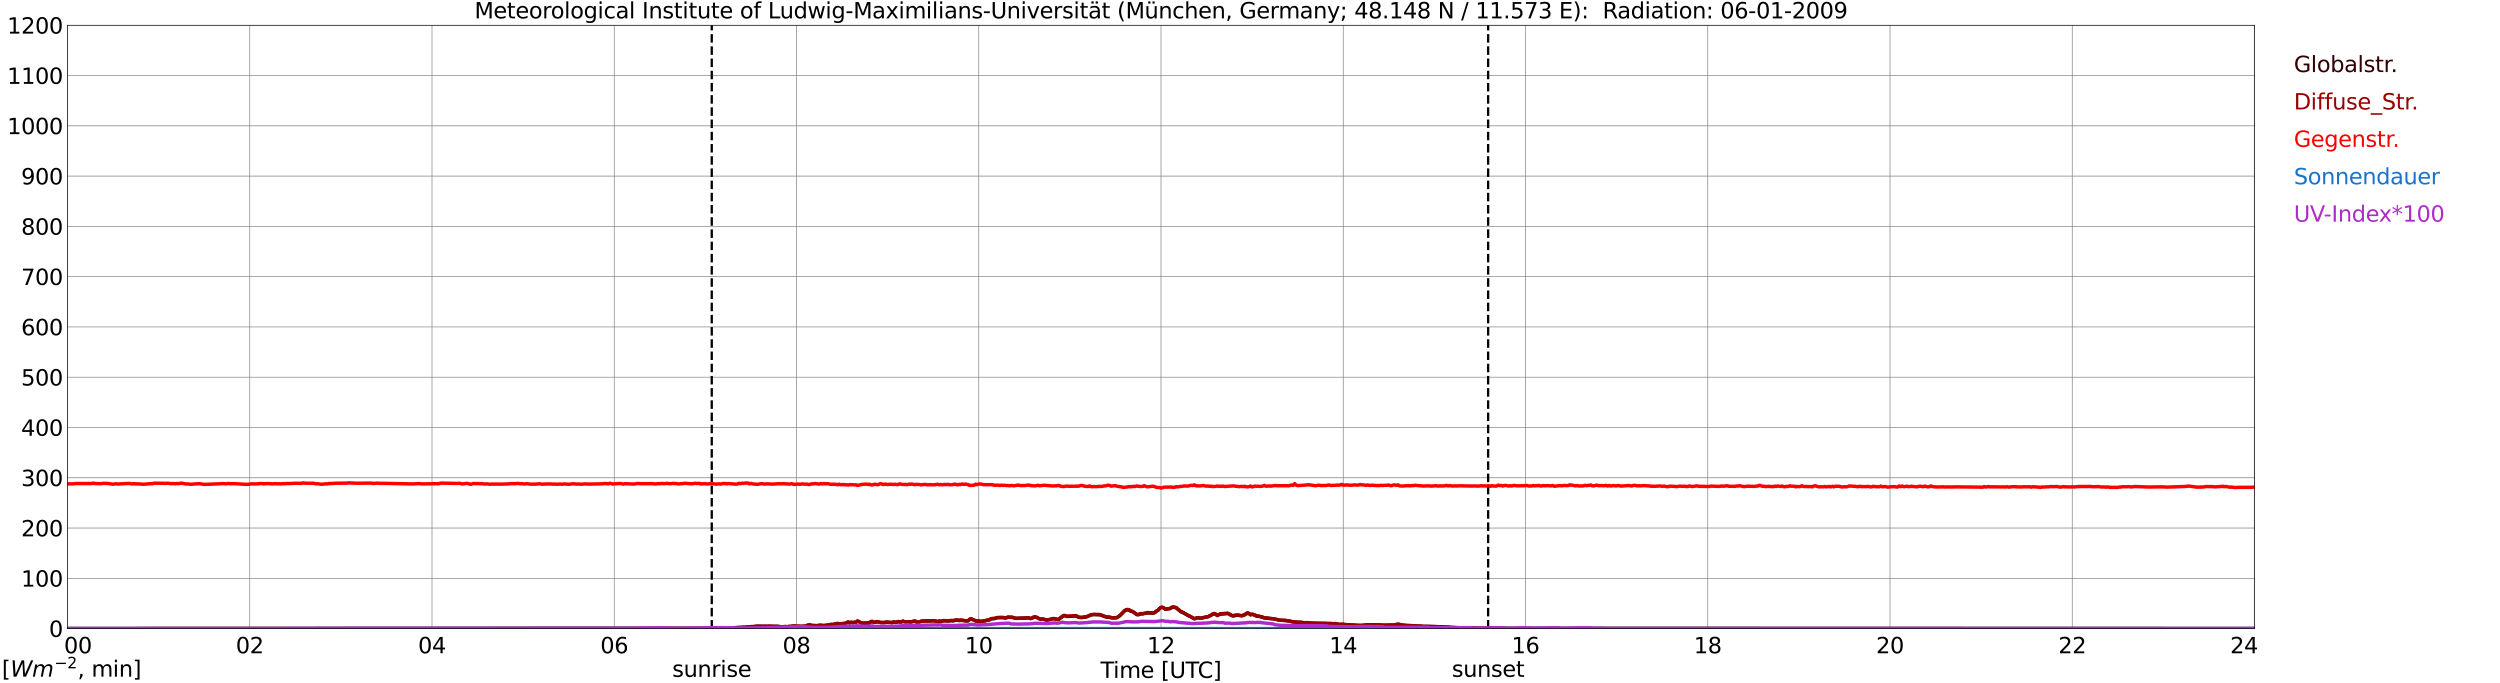 <?xml version="1.0" encoding="utf-8" standalone="no"?>
<!DOCTYPE svg PUBLIC "-//W3C//DTD SVG 1.1//EN"
  "http://www.w3.org/Graphics/SVG/1.1/DTD/svg11.dtd">
<svg xmlns:xlink="http://www.w3.org/1999/xlink" width="1085.4pt" height="296.64pt" viewBox="0 0 1085.4 296.64" xmlns="http://www.w3.org/2000/svg" version="1.1">
 <defs>
  <style type="text/css">*{stroke-linejoin: round; stroke-linecap: butt}</style>
 </defs>
 <g id="figure_1">
  <g id="patch_1">
   <path d="M 0 296.64 
L 1085.4 296.64 
L 1085.4 0 
L 0 0 
z
" style="fill: #ffffff"/>
  </g>
  <g id="axes_1">
   <g id="patch_2">
    <path d="M 29.306 272.909 
L 978.814 272.909 
L 978.814 10.976 
L 29.306 10.976 
z
" style="fill: #ffffff"/>
   </g>
   <g id="patch_3">
    <path d="M 978.814 272.909 
L 978.814 272.909 
L 978.814 10.976 
L 978.814 10.976 
z
" clip-path="url(#pf80cdef927)" style="fill: #d3d3d3; opacity: 0.25; stroke: #d3d3d3; stroke-linejoin: miter"/>
   </g>
   <g id="matplotlib.axis_1">
    <g id="xtick_1">
     <g id="line2d_1">
      <path d="M 29.306 272.909 
L 29.306 10.976 
" clip-path="url(#pf80cdef927)" style="fill: none; stroke: #808080; stroke-width: 0.3; stroke-linecap: square"/>
     </g>
     <g id="line2d_2"/>
     <g id="text_1">
      <!--    00 -->
      <g transform="translate(18.733 283.627) scale(0.095 -0.095)">
       <defs>
        <path id="DejaVuSans-20" transform="scale(0.016)"/>
        <path id="DejaVuSans-30" d="M 2034 4250 
Q 1547 4250 1301 3770 
Q 1056 3291 1056 2328 
Q 1056 1369 1301 889 
Q 1547 409 2034 409 
Q 2525 409 2770 889 
Q 3016 1369 3016 2328 
Q 3016 3291 2770 3770 
Q 2525 4250 2034 4250 
z
M 2034 4750 
Q 2819 4750 3233 4129 
Q 3647 3509 3647 2328 
Q 3647 1150 3233 529 
Q 2819 -91 2034 -91 
Q 1250 -91 836 529 
Q 422 1150 422 2328 
Q 422 3509 836 4129 
Q 1250 4750 2034 4750 
z
" transform="scale(0.016)"/>
       </defs>
       <use xlink:href="#DejaVuSans-20"/>
       <use xlink:href="#DejaVuSans-20" transform="translate(31.787 0)"/>
       <use xlink:href="#DejaVuSans-20" transform="translate(63.574 0)"/>
       <use xlink:href="#DejaVuSans-30" transform="translate(95.361 0)"/>
       <use xlink:href="#DejaVuSans-30" transform="translate(158.984 0)"/>
      </g>
     </g>
    </g>
    <g id="xtick_2">
     <g id="line2d_3">
      <path d="M 108.431 272.909 
L 108.431 10.976 
" clip-path="url(#pf80cdef927)" style="fill: none; stroke: #808080; stroke-width: 0.3; stroke-linecap: square"/>
     </g>
     <g id="line2d_4"/>
     <g id="text_2">
      <!-- 02 -->
      <g transform="translate(102.387 283.627) scale(0.095 -0.095)">
       <defs>
        <path id="DejaVuSans-32" d="M 1228 531 
L 3431 531 
L 3431 0 
L 469 0 
L 469 531 
Q 828 903 1448 1529 
Q 2069 2156 2228 2338 
Q 2531 2678 2651 2914 
Q 2772 3150 2772 3378 
Q 2772 3750 2511 3984 
Q 2250 4219 1831 4219 
Q 1534 4219 1204 4116 
Q 875 4013 500 3803 
L 500 4441 
Q 881 4594 1212 4672 
Q 1544 4750 1819 4750 
Q 2544 4750 2975 4387 
Q 3406 4025 3406 3419 
Q 3406 3131 3298 2873 
Q 3191 2616 2906 2266 
Q 2828 2175 2409 1742 
Q 1991 1309 1228 531 
z
" transform="scale(0.016)"/>
       </defs>
       <use xlink:href="#DejaVuSans-30"/>
       <use xlink:href="#DejaVuSans-32" transform="translate(63.623 0)"/>
      </g>
     </g>
    </g>
    <g id="xtick_3">
     <g id="line2d_5">
      <path d="M 187.557 272.909 
L 187.557 10.976 
" clip-path="url(#pf80cdef927)" style="fill: none; stroke: #808080; stroke-width: 0.3; stroke-linecap: square"/>
     </g>
     <g id="line2d_6"/>
     <g id="text_3">
      <!-- 04 -->
      <g transform="translate(181.513 283.627) scale(0.095 -0.095)">
       <defs>
        <path id="DejaVuSans-34" d="M 2419 4116 
L 825 1625 
L 2419 1625 
L 2419 4116 
z
M 2253 4666 
L 3047 4666 
L 3047 1625 
L 3713 1625 
L 3713 1100 
L 3047 1100 
L 3047 0 
L 2419 0 
L 2419 1100 
L 313 1100 
L 313 1709 
L 2253 4666 
z
" transform="scale(0.016)"/>
       </defs>
       <use xlink:href="#DejaVuSans-30"/>
       <use xlink:href="#DejaVuSans-34" transform="translate(63.623 0)"/>
      </g>
     </g>
    </g>
    <g id="xtick_4">
     <g id="line2d_7">
      <path d="M 266.683 272.909 
L 266.683 10.976 
" clip-path="url(#pf80cdef927)" style="fill: none; stroke: #808080; stroke-width: 0.3; stroke-linecap: square"/>
     </g>
     <g id="line2d_8"/>
     <g id="text_4">
      <!-- 06 -->
      <g transform="translate(260.638 283.627) scale(0.095 -0.095)">
       <defs>
        <path id="DejaVuSans-36" d="M 2113 2584 
Q 1688 2584 1439 2293 
Q 1191 2003 1191 1497 
Q 1191 994 1439 701 
Q 1688 409 2113 409 
Q 2538 409 2786 701 
Q 3034 994 3034 1497 
Q 3034 2003 2786 2293 
Q 2538 2584 2113 2584 
z
M 3366 4563 
L 3366 3988 
Q 3128 4100 2886 4159 
Q 2644 4219 2406 4219 
Q 1781 4219 1451 3797 
Q 1122 3375 1075 2522 
Q 1259 2794 1537 2939 
Q 1816 3084 2150 3084 
Q 2853 3084 3261 2657 
Q 3669 2231 3669 1497 
Q 3669 778 3244 343 
Q 2819 -91 2113 -91 
Q 1303 -91 875 529 
Q 447 1150 447 2328 
Q 447 3434 972 4092 
Q 1497 4750 2381 4750 
Q 2619 4750 2861 4703 
Q 3103 4656 3366 4563 
z
" transform="scale(0.016)"/>
       </defs>
       <use xlink:href="#DejaVuSans-30"/>
       <use xlink:href="#DejaVuSans-36" transform="translate(63.623 0)"/>
      </g>
     </g>
    </g>
    <g id="xtick_5">
     <g id="line2d_9">
      <path d="M 345.808 272.909 
L 345.808 10.976 
" clip-path="url(#pf80cdef927)" style="fill: none; stroke: #808080; stroke-width: 0.3; stroke-linecap: square"/>
     </g>
     <g id="line2d_10"/>
     <g id="text_5">
      <!-- 08 -->
      <g transform="translate(339.764 283.627) scale(0.095 -0.095)">
       <defs>
        <path id="DejaVuSans-38" d="M 2034 2216 
Q 1584 2216 1326 1975 
Q 1069 1734 1069 1313 
Q 1069 891 1326 650 
Q 1584 409 2034 409 
Q 2484 409 2743 651 
Q 3003 894 3003 1313 
Q 3003 1734 2745 1975 
Q 2488 2216 2034 2216 
z
M 1403 2484 
Q 997 2584 770 2862 
Q 544 3141 544 3541 
Q 544 4100 942 4425 
Q 1341 4750 2034 4750 
Q 2731 4750 3128 4425 
Q 3525 4100 3525 3541 
Q 3525 3141 3298 2862 
Q 3072 2584 2669 2484 
Q 3125 2378 3379 2068 
Q 3634 1759 3634 1313 
Q 3634 634 3220 271 
Q 2806 -91 2034 -91 
Q 1263 -91 848 271 
Q 434 634 434 1313 
Q 434 1759 690 2068 
Q 947 2378 1403 2484 
z
M 1172 3481 
Q 1172 3119 1398 2916 
Q 1625 2713 2034 2713 
Q 2441 2713 2670 2916 
Q 2900 3119 2900 3481 
Q 2900 3844 2670 4047 
Q 2441 4250 2034 4250 
Q 1625 4250 1398 4047 
Q 1172 3844 1172 3481 
z
" transform="scale(0.016)"/>
       </defs>
       <use xlink:href="#DejaVuSans-30"/>
       <use xlink:href="#DejaVuSans-38" transform="translate(63.623 0)"/>
      </g>
     </g>
    </g>
    <g id="xtick_6">
     <g id="line2d_11">
      <path d="M 424.934 272.909 
L 424.934 10.976 
" clip-path="url(#pf80cdef927)" style="fill: none; stroke: #808080; stroke-width: 0.3; stroke-linecap: square"/>
     </g>
     <g id="line2d_12"/>
     <g id="text_6">
      <!-- 10 -->
      <g transform="translate(418.89 283.627) scale(0.095 -0.095)">
       <defs>
        <path id="DejaVuSans-31" d="M 794 531 
L 1825 531 
L 1825 4091 
L 703 3866 
L 703 4441 
L 1819 4666 
L 2450 4666 
L 2450 531 
L 3481 531 
L 3481 0 
L 794 0 
L 794 531 
z
" transform="scale(0.016)"/>
       </defs>
       <use xlink:href="#DejaVuSans-31"/>
       <use xlink:href="#DejaVuSans-30" transform="translate(63.623 0)"/>
      </g>
     </g>
    </g>
    <g id="xtick_7">
     <g id="line2d_13">
      <path d="M 504.06 272.909 
L 504.06 10.976 
" clip-path="url(#pf80cdef927)" style="fill: none; stroke: #808080; stroke-width: 0.3; stroke-linecap: square"/>
     </g>
     <g id="line2d_14"/>
     <g id="text_7">
      <!-- 12 -->
      <g transform="translate(498.015 283.627) scale(0.095 -0.095)">
       <use xlink:href="#DejaVuSans-31"/>
       <use xlink:href="#DejaVuSans-32" transform="translate(63.623 0)"/>
      </g>
     </g>
    </g>
    <g id="xtick_8">
     <g id="line2d_15">
      <path d="M 583.185 272.909 
L 583.185 10.976 
" clip-path="url(#pf80cdef927)" style="fill: none; stroke: #808080; stroke-width: 0.3; stroke-linecap: square"/>
     </g>
     <g id="line2d_16"/>
     <g id="text_8">
      <!-- 14 -->
      <g transform="translate(577.141 283.627) scale(0.095 -0.095)">
       <use xlink:href="#DejaVuSans-31"/>
       <use xlink:href="#DejaVuSans-34" transform="translate(63.623 0)"/>
      </g>
     </g>
    </g>
    <g id="xtick_9">
     <g id="line2d_17">
      <path d="M 662.311 272.909 
L 662.311 10.976 
" clip-path="url(#pf80cdef927)" style="fill: none; stroke: #808080; stroke-width: 0.3; stroke-linecap: square"/>
     </g>
     <g id="line2d_18"/>
     <g id="text_9">
      <!-- 16 -->
      <g transform="translate(656.267 283.627) scale(0.095 -0.095)">
       <use xlink:href="#DejaVuSans-31"/>
       <use xlink:href="#DejaVuSans-36" transform="translate(63.623 0)"/>
      </g>
     </g>
    </g>
    <g id="xtick_10">
     <g id="line2d_19">
      <path d="M 741.437 272.909 
L 741.437 10.976 
" clip-path="url(#pf80cdef927)" style="fill: none; stroke: #808080; stroke-width: 0.3; stroke-linecap: square"/>
     </g>
     <g id="line2d_20"/>
     <g id="text_10">
      <!-- 18 -->
      <g transform="translate(735.392 283.627) scale(0.095 -0.095)">
       <use xlink:href="#DejaVuSans-31"/>
       <use xlink:href="#DejaVuSans-38" transform="translate(63.623 0)"/>
      </g>
     </g>
    </g>
    <g id="xtick_11">
     <g id="line2d_21">
      <path d="M 820.562 272.909 
L 820.562 10.976 
" clip-path="url(#pf80cdef927)" style="fill: none; stroke: #808080; stroke-width: 0.3; stroke-linecap: square"/>
     </g>
     <g id="line2d_22"/>
     <g id="text_11">
      <!-- 20 -->
      <g transform="translate(814.518 283.627) scale(0.095 -0.095)">
       <use xlink:href="#DejaVuSans-32"/>
       <use xlink:href="#DejaVuSans-30" transform="translate(63.623 0)"/>
      </g>
     </g>
    </g>
    <g id="xtick_12">
     <g id="line2d_23">
      <path d="M 899.688 272.909 
L 899.688 10.976 
" clip-path="url(#pf80cdef927)" style="fill: none; stroke: #808080; stroke-width: 0.3; stroke-linecap: square"/>
     </g>
     <g id="line2d_24"/>
     <g id="text_12">
      <!-- 22 -->
      <g transform="translate(893.644 283.627) scale(0.095 -0.095)">
       <use xlink:href="#DejaVuSans-32"/>
       <use xlink:href="#DejaVuSans-32" transform="translate(63.623 0)"/>
      </g>
     </g>
    </g>
    <g id="xtick_13">
     <g id="line2d_25">
      <path d="M 978.814 272.909 
L 978.814 10.976 
" clip-path="url(#pf80cdef927)" style="fill: none; stroke: #808080; stroke-width: 0.3; stroke-linecap: square"/>
     </g>
     <g id="line2d_26"/>
     <g id="text_13">
      <!-- 24    -->
      <g transform="translate(968.241 283.627) scale(0.095 -0.095)">
       <use xlink:href="#DejaVuSans-32"/>
       <use xlink:href="#DejaVuSans-34" transform="translate(63.623 0)"/>
       <use xlink:href="#DejaVuSans-20" transform="translate(127.246 0)"/>
       <use xlink:href="#DejaVuSans-20" transform="translate(159.033 0)"/>
       <use xlink:href="#DejaVuSans-20" transform="translate(190.82 0)"/>
      </g>
     </g>
    </g>
    <g id="text_14">
     <!-- Time [UTC] -->
     <g transform="translate(477.806 294.322) scale(0.095 -0.095)">
      <defs>
       <path id="DejaVuSans-54" d="M -19 4666 
L 3928 4666 
L 3928 4134 
L 2272 4134 
L 2272 0 
L 1638 0 
L 1638 4134 
L -19 4134 
L -19 4666 
z
" transform="scale(0.016)"/>
       <path id="DejaVuSans-69" d="M 603 3500 
L 1178 3500 
L 1178 0 
L 603 0 
L 603 3500 
z
M 603 4863 
L 1178 4863 
L 1178 4134 
L 603 4134 
L 603 4863 
z
" transform="scale(0.016)"/>
       <path id="DejaVuSans-6d" d="M 3328 2828 
Q 3544 3216 3844 3400 
Q 4144 3584 4550 3584 
Q 5097 3584 5394 3201 
Q 5691 2819 5691 2113 
L 5691 0 
L 5113 0 
L 5113 2094 
Q 5113 2597 4934 2840 
Q 4756 3084 4391 3084 
Q 3944 3084 3684 2787 
Q 3425 2491 3425 1978 
L 3425 0 
L 2847 0 
L 2847 2094 
Q 2847 2600 2669 2842 
Q 2491 3084 2119 3084 
Q 1678 3084 1418 2786 
Q 1159 2488 1159 1978 
L 1159 0 
L 581 0 
L 581 3500 
L 1159 3500 
L 1159 2956 
Q 1356 3278 1631 3431 
Q 1906 3584 2284 3584 
Q 2666 3584 2933 3390 
Q 3200 3197 3328 2828 
z
" transform="scale(0.016)"/>
       <path id="DejaVuSans-65" d="M 3597 1894 
L 3597 1613 
L 953 1613 
Q 991 1019 1311 708 
Q 1631 397 2203 397 
Q 2534 397 2845 478 
Q 3156 559 3463 722 
L 3463 178 
Q 3153 47 2828 -22 
Q 2503 -91 2169 -91 
Q 1331 -91 842 396 
Q 353 884 353 1716 
Q 353 2575 817 3079 
Q 1281 3584 2069 3584 
Q 2775 3584 3186 3129 
Q 3597 2675 3597 1894 
z
M 3022 2063 
Q 3016 2534 2758 2815 
Q 2500 3097 2075 3097 
Q 1594 3097 1305 2825 
Q 1016 2553 972 2059 
L 3022 2063 
z
" transform="scale(0.016)"/>
       <path id="DejaVuSans-5b" d="M 550 4863 
L 1875 4863 
L 1875 4416 
L 1125 4416 
L 1125 -397 
L 1875 -397 
L 1875 -844 
L 550 -844 
L 550 4863 
z
" transform="scale(0.016)"/>
       <path id="DejaVuSans-55" d="M 556 4666 
L 1191 4666 
L 1191 1831 
Q 1191 1081 1462 751 
Q 1734 422 2344 422 
Q 2950 422 3222 751 
Q 3494 1081 3494 1831 
L 3494 4666 
L 4128 4666 
L 4128 1753 
Q 4128 841 3676 375 
Q 3225 -91 2344 -91 
Q 1459 -91 1007 375 
Q 556 841 556 1753 
L 556 4666 
z
" transform="scale(0.016)"/>
       <path id="DejaVuSans-43" d="M 4122 4306 
L 4122 3641 
Q 3803 3938 3442 4084 
Q 3081 4231 2675 4231 
Q 1875 4231 1450 3742 
Q 1025 3253 1025 2328 
Q 1025 1406 1450 917 
Q 1875 428 2675 428 
Q 3081 428 3442 575 
Q 3803 722 4122 1019 
L 4122 359 
Q 3791 134 3420 21 
Q 3050 -91 2638 -91 
Q 1578 -91 968 557 
Q 359 1206 359 2328 
Q 359 3453 968 4101 
Q 1578 4750 2638 4750 
Q 3056 4750 3426 4639 
Q 3797 4528 4122 4306 
z
" transform="scale(0.016)"/>
       <path id="DejaVuSans-5d" d="M 1947 4863 
L 1947 -844 
L 622 -844 
L 622 -397 
L 1369 -397 
L 1369 4416 
L 622 4416 
L 622 4863 
L 1947 4863 
z
" transform="scale(0.016)"/>
      </defs>
      <use xlink:href="#DejaVuSans-54"/>
      <use xlink:href="#DejaVuSans-69" transform="translate(57.959 0)"/>
      <use xlink:href="#DejaVuSans-6d" transform="translate(85.742 0)"/>
      <use xlink:href="#DejaVuSans-65" transform="translate(183.154 0)"/>
      <use xlink:href="#DejaVuSans-20" transform="translate(244.678 0)"/>
      <use xlink:href="#DejaVuSans-5b" transform="translate(276.465 0)"/>
      <use xlink:href="#DejaVuSans-55" transform="translate(315.479 0)"/>
      <use xlink:href="#DejaVuSans-54" transform="translate(388.672 0)"/>
      <use xlink:href="#DejaVuSans-43" transform="translate(443.881 0)"/>
      <use xlink:href="#DejaVuSans-5d" transform="translate(513.705 0)"/>
     </g>
    </g>
   </g>
   <g id="matplotlib.axis_2">
    <g id="ytick_1">
     <g id="line2d_27">
      <path d="M 29.306 272.909 
L 978.814 272.909 
" clip-path="url(#pf80cdef927)" style="fill: none; stroke: #808080; stroke-width: 0.3; stroke-linecap: square"/>
     </g>
     <g id="line2d_28"/>
     <g id="text_15">
      <!-- 0 -->
      <g transform="translate(21.261 276.518) scale(0.095 -0.095)">
       <use xlink:href="#DejaVuSans-30"/>
      </g>
     </g>
    </g>
    <g id="ytick_2">
     <g id="line2d_29">
      <path d="M 29.306 251.081 
L 978.814 251.081 
" clip-path="url(#pf80cdef927)" style="fill: none; stroke: #808080; stroke-width: 0.3; stroke-linecap: square"/>
     </g>
     <g id="line2d_30"/>
     <g id="text_16">
      <!-- 100 -->
      <g transform="translate(9.173 254.69) scale(0.095 -0.095)">
       <use xlink:href="#DejaVuSans-31"/>
       <use xlink:href="#DejaVuSans-30" transform="translate(63.623 0)"/>
       <use xlink:href="#DejaVuSans-30" transform="translate(127.246 0)"/>
      </g>
     </g>
    </g>
    <g id="ytick_3">
     <g id="line2d_31">
      <path d="M 29.306 229.253 
L 978.814 229.253 
" clip-path="url(#pf80cdef927)" style="fill: none; stroke: #808080; stroke-width: 0.3; stroke-linecap: square"/>
     </g>
     <g id="line2d_32"/>
     <g id="text_17">
      <!-- 200 -->
      <g transform="translate(9.173 232.863) scale(0.095 -0.095)">
       <use xlink:href="#DejaVuSans-32"/>
       <use xlink:href="#DejaVuSans-30" transform="translate(63.623 0)"/>
       <use xlink:href="#DejaVuSans-30" transform="translate(127.246 0)"/>
      </g>
     </g>
    </g>
    <g id="ytick_4">
     <g id="line2d_33">
      <path d="M 29.306 207.426 
L 978.814 207.426 
" clip-path="url(#pf80cdef927)" style="fill: none; stroke: #808080; stroke-width: 0.3; stroke-linecap: square"/>
     </g>
     <g id="line2d_34"/>
     <g id="text_18">
      <!-- 300 -->
      <g transform="translate(9.173 211.035) scale(0.095 -0.095)">
       <defs>
        <path id="DejaVuSans-33" d="M 2597 2516 
Q 3050 2419 3304 2112 
Q 3559 1806 3559 1356 
Q 3559 666 3084 287 
Q 2609 -91 1734 -91 
Q 1441 -91 1130 -33 
Q 819 25 488 141 
L 488 750 
Q 750 597 1062 519 
Q 1375 441 1716 441 
Q 2309 441 2620 675 
Q 2931 909 2931 1356 
Q 2931 1769 2642 2001 
Q 2353 2234 1838 2234 
L 1294 2234 
L 1294 2753 
L 1863 2753 
Q 2328 2753 2575 2939 
Q 2822 3125 2822 3475 
Q 2822 3834 2567 4026 
Q 2313 4219 1838 4219 
Q 1578 4219 1281 4162 
Q 984 4106 628 3988 
L 628 4550 
Q 988 4650 1302 4700 
Q 1616 4750 1894 4750 
Q 2613 4750 3031 4423 
Q 3450 4097 3450 3541 
Q 3450 3153 3228 2886 
Q 3006 2619 2597 2516 
z
" transform="scale(0.016)"/>
       </defs>
       <use xlink:href="#DejaVuSans-33"/>
       <use xlink:href="#DejaVuSans-30" transform="translate(63.623 0)"/>
       <use xlink:href="#DejaVuSans-30" transform="translate(127.246 0)"/>
      </g>
     </g>
    </g>
    <g id="ytick_5">
     <g id="line2d_35">
      <path d="M 29.306 185.598 
L 978.814 185.598 
" clip-path="url(#pf80cdef927)" style="fill: none; stroke: #808080; stroke-width: 0.3; stroke-linecap: square"/>
     </g>
     <g id="line2d_36"/>
     <g id="text_19">
      <!-- 400 -->
      <g transform="translate(9.173 189.207) scale(0.095 -0.095)">
       <use xlink:href="#DejaVuSans-34"/>
       <use xlink:href="#DejaVuSans-30" transform="translate(63.623 0)"/>
       <use xlink:href="#DejaVuSans-30" transform="translate(127.246 0)"/>
      </g>
     </g>
    </g>
    <g id="ytick_6">
     <g id="line2d_37">
      <path d="M 29.306 163.77 
L 978.814 163.77 
" clip-path="url(#pf80cdef927)" style="fill: none; stroke: #808080; stroke-width: 0.3; stroke-linecap: square"/>
     </g>
     <g id="line2d_38"/>
     <g id="text_20">
      <!-- 500 -->
      <g transform="translate(9.173 167.379) scale(0.095 -0.095)">
       <defs>
        <path id="DejaVuSans-35" d="M 691 4666 
L 3169 4666 
L 3169 4134 
L 1269 4134 
L 1269 2991 
Q 1406 3038 1543 3061 
Q 1681 3084 1819 3084 
Q 2600 3084 3056 2656 
Q 3513 2228 3513 1497 
Q 3513 744 3044 326 
Q 2575 -91 1722 -91 
Q 1428 -91 1123 -41 
Q 819 9 494 109 
L 494 744 
Q 775 591 1075 516 
Q 1375 441 1709 441 
Q 2250 441 2565 725 
Q 2881 1009 2881 1497 
Q 2881 1984 2565 2268 
Q 2250 2553 1709 2553 
Q 1456 2553 1204 2497 
Q 953 2441 691 2322 
L 691 4666 
z
" transform="scale(0.016)"/>
       </defs>
       <use xlink:href="#DejaVuSans-35"/>
       <use xlink:href="#DejaVuSans-30" transform="translate(63.623 0)"/>
       <use xlink:href="#DejaVuSans-30" transform="translate(127.246 0)"/>
      </g>
     </g>
    </g>
    <g id="ytick_7">
     <g id="line2d_39">
      <path d="M 29.306 141.942 
L 978.814 141.942 
" clip-path="url(#pf80cdef927)" style="fill: none; stroke: #808080; stroke-width: 0.3; stroke-linecap: square"/>
     </g>
     <g id="line2d_40"/>
     <g id="text_21">
      <!-- 600 -->
      <g transform="translate(9.173 145.551) scale(0.095 -0.095)">
       <use xlink:href="#DejaVuSans-36"/>
       <use xlink:href="#DejaVuSans-30" transform="translate(63.623 0)"/>
       <use xlink:href="#DejaVuSans-30" transform="translate(127.246 0)"/>
      </g>
     </g>
    </g>
    <g id="ytick_8">
     <g id="line2d_41">
      <path d="M 29.306 120.114 
L 978.814 120.114 
" clip-path="url(#pf80cdef927)" style="fill: none; stroke: #808080; stroke-width: 0.3; stroke-linecap: square"/>
     </g>
     <g id="line2d_42"/>
     <g id="text_22">
      <!-- 700 -->
      <g transform="translate(9.173 123.724) scale(0.095 -0.095)">
       <defs>
        <path id="DejaVuSans-37" d="M 525 4666 
L 3525 4666 
L 3525 4397 
L 1831 0 
L 1172 0 
L 2766 4134 
L 525 4134 
L 525 4666 
z
" transform="scale(0.016)"/>
       </defs>
       <use xlink:href="#DejaVuSans-37"/>
       <use xlink:href="#DejaVuSans-30" transform="translate(63.623 0)"/>
       <use xlink:href="#DejaVuSans-30" transform="translate(127.246 0)"/>
      </g>
     </g>
    </g>
    <g id="ytick_9">
     <g id="line2d_43">
      <path d="M 29.306 98.287 
L 978.814 98.287 
" clip-path="url(#pf80cdef927)" style="fill: none; stroke: #808080; stroke-width: 0.3; stroke-linecap: square"/>
     </g>
     <g id="line2d_44"/>
     <g id="text_23">
      <!-- 800 -->
      <g transform="translate(9.173 101.896) scale(0.095 -0.095)">
       <use xlink:href="#DejaVuSans-38"/>
       <use xlink:href="#DejaVuSans-30" transform="translate(63.623 0)"/>
       <use xlink:href="#DejaVuSans-30" transform="translate(127.246 0)"/>
      </g>
     </g>
    </g>
    <g id="ytick_10">
     <g id="line2d_45">
      <path d="M 29.306 76.459 
L 978.814 76.459 
" clip-path="url(#pf80cdef927)" style="fill: none; stroke: #808080; stroke-width: 0.3; stroke-linecap: square"/>
     </g>
     <g id="line2d_46"/>
     <g id="text_24">
      <!-- 900 -->
      <g transform="translate(9.173 80.068) scale(0.095 -0.095)">
       <defs>
        <path id="DejaVuSans-39" d="M 703 97 
L 703 672 
Q 941 559 1184 500 
Q 1428 441 1663 441 
Q 2288 441 2617 861 
Q 2947 1281 2994 2138 
Q 2813 1869 2534 1725 
Q 2256 1581 1919 1581 
Q 1219 1581 811 2004 
Q 403 2428 403 3163 
Q 403 3881 828 4315 
Q 1253 4750 1959 4750 
Q 2769 4750 3195 4129 
Q 3622 3509 3622 2328 
Q 3622 1225 3098 567 
Q 2575 -91 1691 -91 
Q 1453 -91 1209 -44 
Q 966 3 703 97 
z
M 1959 2075 
Q 2384 2075 2632 2365 
Q 2881 2656 2881 3163 
Q 2881 3666 2632 3958 
Q 2384 4250 1959 4250 
Q 1534 4250 1286 3958 
Q 1038 3666 1038 3163 
Q 1038 2656 1286 2365 
Q 1534 2075 1959 2075 
z
" transform="scale(0.016)"/>
       </defs>
       <use xlink:href="#DejaVuSans-39"/>
       <use xlink:href="#DejaVuSans-30" transform="translate(63.623 0)"/>
       <use xlink:href="#DejaVuSans-30" transform="translate(127.246 0)"/>
      </g>
     </g>
    </g>
    <g id="ytick_11">
     <g id="line2d_47">
      <path d="M 29.306 54.631 
L 978.814 54.631 
" clip-path="url(#pf80cdef927)" style="fill: none; stroke: #808080; stroke-width: 0.3; stroke-linecap: square"/>
     </g>
     <g id="line2d_48"/>
     <g id="text_25">
      <!-- 1000 -->
      <g transform="translate(3.128 58.24) scale(0.095 -0.095)">
       <use xlink:href="#DejaVuSans-31"/>
       <use xlink:href="#DejaVuSans-30" transform="translate(63.623 0)"/>
       <use xlink:href="#DejaVuSans-30" transform="translate(127.246 0)"/>
       <use xlink:href="#DejaVuSans-30" transform="translate(190.869 0)"/>
      </g>
     </g>
    </g>
    <g id="ytick_12">
     <g id="line2d_49">
      <path d="M 29.306 32.803 
L 978.814 32.803 
" clip-path="url(#pf80cdef927)" style="fill: none; stroke: #808080; stroke-width: 0.3; stroke-linecap: square"/>
     </g>
     <g id="line2d_50"/>
     <g id="text_26">
      <!-- 1100 -->
      <g transform="translate(3.128 36.413) scale(0.095 -0.095)">
       <use xlink:href="#DejaVuSans-31"/>
       <use xlink:href="#DejaVuSans-31" transform="translate(63.623 0)"/>
       <use xlink:href="#DejaVuSans-30" transform="translate(127.246 0)"/>
       <use xlink:href="#DejaVuSans-30" transform="translate(190.869 0)"/>
      </g>
     </g>
    </g>
    <g id="ytick_13">
     <g id="line2d_51">
      <path d="M 29.306 10.976 
L 978.814 10.976 
" clip-path="url(#pf80cdef927)" style="fill: none; stroke: #808080; stroke-width: 0.3; stroke-linecap: square"/>
     </g>
     <g id="line2d_52"/>
     <g id="text_27">
      <!-- 1200 -->
      <g transform="translate(3.128 14.585) scale(0.095 -0.095)">
       <use xlink:href="#DejaVuSans-31"/>
       <use xlink:href="#DejaVuSans-32" transform="translate(63.623 0)"/>
       <use xlink:href="#DejaVuSans-30" transform="translate(127.246 0)"/>
       <use xlink:href="#DejaVuSans-30" transform="translate(190.869 0)"/>
      </g>
     </g>
    </g>
   </g>
   <g id="line2d_53">
    <path d="M 309.015 272.909 
L 309.015 10.976 
" clip-path="url(#pf80cdef927)" style="fill: none; stroke-dasharray: 3.7,1.6; stroke-dashoffset: 0; stroke: #000000"/>
   </g>
   <g id="line2d_54">
    <path d="M 646.09 272.909 
L 646.09 10.976 
" clip-path="url(#pf80cdef927)" style="fill: none; stroke-dasharray: 3.7,1.6; stroke-dashoffset: 0; stroke: #000000"/>
   </g>
   <g id="line2d_55">
    <path d="M 29.306 272.909 
L 309.543 272.8 
L 312.18 272.717 
L 318.114 272.636 
L 319.433 272.514 
L 323.39 272.431 
L 327.346 272.103 
L 328.005 271.94 
L 329.324 271.94 
L 337.896 271.981 
L 339.215 272.103 
L 341.852 272.145 
L 342.512 271.981 
L 343.83 271.94 
L 344.49 271.857 
L 346.468 271.981 
L 347.127 271.898 
L 347.787 271.981 
L 349.765 271.857 
L 350.424 271.571 
L 351.743 271.326 
L 352.402 271.612 
L 355.04 271.693 
L 355.699 271.49 
L 357.018 271.571 
L 358.337 271.571 
L 360.315 271.326 
L 360.974 271.121 
L 361.634 271.16 
L 363.612 270.711 
L 364.271 270.916 
L 366.909 270.669 
L 368.227 270.097 
L 368.887 270.466 
L 369.546 270.178 
L 370.206 270.383 
L 370.865 270.178 
L 371.524 270.3 
L 372.184 269.687 
L 372.843 269.809 
L 373.502 270.261 
L 374.162 270.506 
L 374.821 270.589 
L 377.459 270.506 
L 378.118 269.973 
L 378.777 269.851 
L 379.437 270.261 
L 380.096 270.178 
L 380.756 269.934 
L 382.734 270.342 
L 383.393 270.261 
L 384.053 270.342 
L 384.712 270.178 
L 386.69 270.261 
L 387.349 270.342 
L 388.009 270.014 
L 388.668 270.22 
L 389.328 270.137 
L 389.987 269.851 
L 390.646 270.056 
L 391.306 270.056 
L 391.965 269.77 
L 392.624 269.934 
L 393.943 269.934 
L 394.603 269.892 
L 395.262 270.056 
L 397.24 269.728 
L 397.899 270.056 
L 399.218 269.973 
L 399.878 269.77 
L 401.196 269.565 
L 402.515 269.646 
L 403.834 269.565 
L 405.812 269.523 
L 407.131 269.851 
L 407.79 269.646 
L 408.45 269.809 
L 409.109 269.606 
L 410.428 269.523 
L 411.746 269.606 
L 413.065 269.482 
L 413.725 269.606 
L 415.043 269.237 
L 415.703 269.237 
L 416.362 269.482 
L 417.022 269.318 
L 419.659 269.606 
L 420.318 269.565 
L 420.978 268.949 
L 421.637 268.705 
L 424.275 269.728 
L 424.934 269.482 
L 425.593 269.851 
L 429.55 269.113 
L 430.209 268.786 
L 430.869 268.622 
L 431.528 268.622 
L 432.187 268.458 
L 432.847 268.172 
L 434.825 268.131 
L 435.484 268.131 
L 436.144 268.294 
L 436.803 268.294 
L 437.462 268.008 
L 438.122 267.926 
L 438.781 268.05 
L 439.44 268.008 
L 440.759 268.417 
L 442.078 268.417 
L 445.375 268.336 
L 446.034 268.214 
L 446.694 268.294 
L 447.353 268.541 
L 448.012 268.417 
L 448.672 267.967 
L 449.331 267.803 
L 449.991 268.008 
L 451.309 268.663 
L 451.969 268.786 
L 452.628 268.746 
L 454.606 269.196 
L 456.584 268.746 
L 457.244 268.541 
L 458.563 268.786 
L 459.222 268.949 
L 459.881 268.746 
L 461.2 267.72 
L 461.859 267.271 
L 462.519 267.393 
L 463.178 267.64 
L 465.816 267.557 
L 466.475 267.434 
L 467.134 267.434 
L 468.453 268.05 
L 469.772 268.131 
L 471.75 267.803 
L 473.728 266.943 
L 475.047 266.78 
L 476.366 266.86 
L 477.025 266.86 
L 477.685 266.985 
L 480.322 267.926 
L 481.641 268.05 
L 482.96 268.294 
L 484.938 268.172 
L 486.256 267.229 
L 487.575 265.878 
L 488.235 265.223 
L 488.894 264.854 
L 489.553 264.774 
L 490.213 264.937 
L 490.872 265.345 
L 491.532 265.509 
L 492.191 265.837 
L 493.51 266.86 
L 494.169 266.943 
L 494.828 266.657 
L 495.488 266.494 
L 496.147 266.533 
L 496.807 266.33 
L 497.466 266.288 
L 498.125 266.083 
L 500.763 266.205 
L 501.422 265.92 
L 502.082 265.306 
L 502.741 264.977 
L 503.4 264.2 
L 504.06 263.708 
L 504.719 263.667 
L 506.038 264.527 
L 506.697 264.363 
L 508.016 264.241 
L 508.675 263.75 
L 509.335 263.586 
L 509.994 263.708 
L 510.654 263.953 
L 512.632 265.551 
L 513.95 266.166 
L 515.929 267.271 
L 516.588 267.557 
L 517.907 268.336 
L 518.566 268.663 
L 519.226 268.5 
L 519.885 268.172 
L 521.204 268.377 
L 524.501 267.762 
L 526.479 266.697 
L 527.138 266.494 
L 527.797 266.697 
L 528.457 267.229 
L 529.776 266.657 
L 533.073 266.369 
L 535.051 267.393 
L 535.71 267.434 
L 536.369 267.19 
L 537.688 267.107 
L 539.007 267.354 
L 539.666 267.229 
L 540.326 266.985 
L 541.644 266.205 
L 542.304 266.452 
L 542.963 266.943 
L 543.623 266.738 
L 544.282 266.902 
L 545.601 267.557 
L 546.919 267.64 
L 548.238 268.05 
L 548.898 268.294 
L 551.535 268.58 
L 552.854 268.622 
L 554.173 268.949 
L 555.491 269.237 
L 559.448 269.565 
L 560.107 269.687 
L 560.766 269.934 
L 563.404 270.178 
L 564.063 270.22 
L 564.723 270.137 
L 566.042 270.342 
L 568.02 270.425 
L 568.679 270.547 
L 575.273 270.63 
L 576.592 270.711 
L 579.889 270.794 
L 581.207 271.121 
L 584.504 271.202 
L 585.823 271.285 
L 591.098 271.571 
L 592.417 271.449 
L 593.736 271.243 
L 599.011 271.326 
L 600.329 271.449 
L 603.626 271.366 
L 604.945 271.366 
L 605.604 271.366 
L 606.923 271.038 
L 607.582 271.121 
L 608.242 271.326 
L 610.879 271.571 
L 612.858 271.612 
L 614.836 271.776 
L 616.814 271.857 
L 617.473 271.94 
L 619.451 271.898 
L 622.748 272.02 
L 625.386 272.103 
L 633.958 272.553 
L 639.233 272.636 
L 642.53 272.758 
L 643.189 272.677 
L 645.167 272.717 
L 649.783 272.8 
L 651.102 272.8 
L 978.154 272.909 
L 978.154 272.909 
" clip-path="url(#pf80cdef927)" style="fill: none; stroke: #330000; stroke-width: 1.5; stroke-linecap: square"/>
   </g>
   <g id="line2d_56">
    <path d="M 29.306 272.909 
L 301.63 272.813 
L 302.949 272.771 
L 304.267 272.771 
L 312.839 272.686 
L 315.477 272.603 
L 316.796 272.645 
L 329.983 271.804 
L 330.643 271.889 
L 332.621 271.848 
L 333.28 271.889 
L 333.94 271.804 
L 335.918 271.889 
L 337.236 271.889 
L 339.215 272.14 
L 341.193 271.972 
L 341.852 272.099 
L 342.512 271.972 
L 343.171 271.972 
L 344.49 271.721 
L 347.787 271.931 
L 348.446 271.848 
L 349.105 271.889 
L 349.765 271.763 
L 350.424 271.47 
L 351.083 271.302 
L 351.743 271.302 
L 352.402 271.512 
L 355.04 271.595 
L 355.699 271.427 
L 356.359 271.427 
L 357.677 271.595 
L 360.315 271.176 
L 360.974 271.049 
L 361.634 271.134 
L 362.952 270.84 
L 363.612 270.63 
L 364.271 270.881 
L 365.59 270.757 
L 366.249 270.63 
L 366.909 270.713 
L 368.227 269.999 
L 368.887 270.42 
L 369.546 270.084 
L 370.206 270.379 
L 370.865 270.126 
L 371.524 270.252 
L 372.184 269.665 
L 372.843 269.79 
L 373.502 270.294 
L 374.162 270.503 
L 375.481 270.503 
L 376.799 270.379 
L 377.459 270.42 
L 378.118 269.79 
L 378.777 269.79 
L 379.437 270.167 
L 380.096 270.084 
L 380.756 269.833 
L 382.074 270.211 
L 384.053 270.252 
L 384.712 269.999 
L 387.349 270.294 
L 388.009 269.958 
L 388.668 270.211 
L 389.987 269.875 
L 391.306 269.999 
L 391.965 269.622 
L 392.624 269.875 
L 393.284 269.958 
L 394.603 269.916 
L 395.262 269.999 
L 397.24 269.539 
L 397.899 269.999 
L 399.218 269.958 
L 399.878 269.707 
L 403.175 269.539 
L 403.834 269.622 
L 405.153 269.453 
L 405.812 269.539 
L 406.471 269.79 
L 407.131 269.875 
L 407.79 269.58 
L 408.45 269.707 
L 409.768 269.412 
L 411.746 269.58 
L 413.065 269.329 
L 413.725 269.412 
L 415.043 269.161 
L 415.703 269.161 
L 416.362 269.329 
L 417.022 269.161 
L 419 269.453 
L 419.659 269.539 
L 420.318 269.453 
L 420.978 268.825 
L 421.637 268.657 
L 422.956 269.371 
L 423.615 269.622 
L 424.275 269.748 
L 424.934 269.539 
L 425.593 269.79 
L 427.572 269.622 
L 428.231 269.329 
L 429.55 269.076 
L 430.209 268.657 
L 430.869 268.489 
L 431.528 268.489 
L 432.187 268.362 
L 432.847 268.111 
L 434.825 268.07 
L 435.484 268.07 
L 436.144 268.238 
L 436.803 268.196 
L 437.462 267.943 
L 439.44 267.984 
L 440.759 268.406 
L 441.419 268.489 
L 446.034 268.238 
L 446.694 268.279 
L 447.353 268.53 
L 448.012 268.406 
L 448.672 267.984 
L 449.331 267.86 
L 449.991 268.028 
L 451.309 268.698 
L 451.969 268.866 
L 452.628 268.783 
L 453.287 268.866 
L 453.947 269.12 
L 454.606 269.202 
L 456.584 268.825 
L 457.244 268.574 
L 457.903 268.615 
L 458.563 268.866 
L 459.222 268.951 
L 459.881 268.698 
L 460.541 268.07 
L 461.859 267.188 
L 462.519 267.229 
L 463.178 267.565 
L 467.134 267.271 
L 468.453 267.943 
L 469.113 268.07 
L 471.75 267.733 
L 473.069 267.188 
L 473.728 266.852 
L 475.047 266.769 
L 476.366 266.81 
L 477.025 266.769 
L 477.685 266.852 
L 480.322 267.816 
L 481.641 267.86 
L 482.96 268.238 
L 484.278 268.238 
L 484.938 268.111 
L 486.256 267.229 
L 488.235 265.132 
L 488.894 264.71 
L 489.553 264.586 
L 490.213 264.754 
L 491.532 265.383 
L 492.191 265.719 
L 493.51 266.684 
L 494.169 266.769 
L 495.488 266.347 
L 496.147 266.433 
L 496.807 266.264 
L 497.466 266.223 
L 498.125 265.928 
L 500.763 266.138 
L 501.422 265.887 
L 502.082 265.256 
L 502.741 264.963 
L 503.4 264.208 
L 504.06 263.704 
L 504.719 263.663 
L 505.379 263.997 
L 506.038 264.501 
L 508.016 264.123 
L 508.675 263.704 
L 509.335 263.494 
L 510.654 263.746 
L 512.632 265.424 
L 513.291 265.677 
L 515.929 267.229 
L 518.566 268.574 
L 519.885 268.153 
L 521.204 268.406 
L 523.841 267.816 
L 524.501 267.733 
L 525.819 267.061 
L 526.479 266.559 
L 527.138 266.306 
L 527.797 266.559 
L 528.457 267.188 
L 529.776 266.474 
L 533.073 266.223 
L 535.051 267.271 
L 535.71 267.271 
L 536.369 267.02 
L 537.688 267.02 
L 538.348 267.229 
L 539.007 267.271 
L 539.666 267.146 
L 540.326 266.81 
L 541.644 266.013 
L 542.304 266.306 
L 542.963 266.852 
L 543.623 266.601 
L 544.282 266.769 
L 545.601 267.314 
L 548.238 267.902 
L 548.898 268.196 
L 550.216 268.279 
L 552.195 268.574 
L 554.173 268.908 
L 555.491 269.244 
L 558.129 269.329 
L 559.448 269.58 
L 562.085 270.043 
L 563.404 270.084 
L 566.042 270.379 
L 567.36 270.294 
L 569.998 270.545 
L 571.317 270.589 
L 572.635 270.671 
L 577.91 270.713 
L 578.57 270.798 
L 579.889 270.713 
L 581.207 271.049 
L 583.185 270.925 
L 583.845 271.134 
L 585.164 271.259 
L 586.482 271.259 
L 587.142 271.385 
L 587.801 271.385 
L 589.12 271.553 
L 591.098 271.512 
L 593.736 271.259 
L 597.692 271.302 
L 598.351 271.385 
L 599.67 271.344 
L 601.648 271.512 
L 602.967 271.427 
L 604.286 271.344 
L 604.945 271.385 
L 605.604 271.302 
L 606.264 271.049 
L 606.923 270.966 
L 608.242 271.217 
L 609.561 271.512 
L 614.176 271.721 
L 615.495 271.763 
L 616.154 271.848 
L 616.814 271.804 
L 618.133 272.016 
L 624.726 272.099 
L 626.045 272.267 
L 627.364 272.35 
L 628.683 272.309 
L 630.001 272.477 
L 631.98 272.518 
L 635.276 272.603 
L 637.914 272.728 
L 640.552 272.645 
L 641.87 272.771 
L 643.189 272.728 
L 644.508 272.728 
L 645.827 272.728 
L 653.08 272.771 
L 653.739 272.909 
L 978.154 272.909 
L 978.154 272.909 
" clip-path="url(#pf80cdef927)" style="fill: none; stroke: #990000; stroke-width: 1.5; stroke-linecap: square"/>
   </g>
   <g id="line2d_57">
    <path d="M 29.306 210.071 
L 31.943 210.084 
L 32.603 209.936 
L 39.856 209.942 
L 40.515 209.717 
L 41.175 209.925 
L 43.153 209.99 
L 43.812 210.012 
L 44.472 209.857 
L 46.45 209.868 
L 49.087 210.224 
L 50.406 210.014 
L 51.065 210.158 
L 55.681 209.896 
L 56.34 209.89 
L 57 210.089 
L 58.319 209.999 
L 58.978 210.128 
L 59.637 210.06 
L 62.275 210.241 
L 65.572 209.971 
L 66.231 209.984 
L 66.89 209.77 
L 68.209 209.8 
L 70.187 209.807 
L 72.166 209.855 
L 72.825 209.774 
L 74.144 209.986 
L 74.803 209.918 
L 76.122 210.027 
L 76.781 209.907 
L 77.441 209.979 
L 78.759 209.746 
L 80.737 210.123 
L 82.056 210.137 
L 82.716 210.265 
L 84.694 210.099 
L 86.672 209.999 
L 88.65 210.311 
L 97.222 209.962 
L 97.881 210.069 
L 99.2 209.901 
L 99.86 210.012 
L 101.838 209.975 
L 106.453 210.265 
L 107.772 210.272 
L 109.091 210.073 
L 110.41 210.108 
L 112.388 210.038 
L 113.047 209.899 
L 114.366 210.036 
L 116.344 209.936 
L 117.663 210.047 
L 118.322 210.091 
L 118.982 209.992 
L 122.278 210.078 
L 122.938 209.966 
L 123.597 210.034 
L 124.257 209.931 
L 126.235 209.925 
L 128.213 209.803 
L 130.191 209.848 
L 130.85 209.837 
L 131.51 209.648 
L 132.169 209.752 
L 133.488 209.805 
L 134.807 209.798 
L 135.466 209.835 
L 136.125 209.755 
L 136.785 210.025 
L 138.104 210.04 
L 139.422 210.263 
L 140.082 210.156 
L 140.741 210.18 
L 141.4 210.027 
L 142.06 210.121 
L 142.719 209.936 
L 144.038 209.912 
L 146.016 209.789 
L 150.632 209.757 
L 151.291 209.637 
L 155.247 209.803 
L 161.182 209.731 
L 161.841 209.886 
L 163.16 209.813 
L 163.819 209.744 
L 165.138 209.868 
L 166.457 209.844 
L 178.985 210.097 
L 181.623 209.966 
L 183.601 210.086 
L 189.535 209.997 
L 190.195 210.049 
L 191.513 209.735 
L 198.107 209.892 
L 199.426 209.82 
L 200.745 210.119 
L 202.063 209.944 
L 202.723 209.851 
L 203.382 209.964 
L 204.042 210.259 
L 204.701 210.167 
L 205.36 209.938 
L 209.317 209.99 
L 210.635 210.171 
L 211.295 210.056 
L 212.614 210.239 
L 213.932 210.156 
L 215.251 210.152 
L 217.229 210.189 
L 219.867 210.134 
L 221.186 210.06 
L 221.845 209.96 
L 223.164 209.982 
L 225.142 209.886 
L 225.801 210.045 
L 226.461 209.966 
L 227.779 210.156 
L 228.439 209.982 
L 230.417 210.209 
L 232.395 210.191 
L 234.373 210.034 
L 235.033 210.202 
L 238.989 210.104 
L 240.308 210.195 
L 240.967 210.167 
L 241.626 210.257 
L 242.945 210.161 
L 244.264 210.23 
L 244.923 210.084 
L 246.901 210.257 
L 248.88 210.019 
L 250.198 210.182 
L 251.517 210.134 
L 252.176 210.246 
L 254.155 210.084 
L 255.473 210.178 
L 261.408 210.06 
L 262.067 209.947 
L 263.386 209.971 
L 264.045 210.097 
L 264.705 209.807 
L 266.023 210.117 
L 269.32 209.907 
L 270.639 210.187 
L 271.298 209.984 
L 275.255 210.167 
L 276.573 209.94 
L 277.233 209.894 
L 277.892 209.995 
L 281.189 209.982 
L 281.849 210.027 
L 282.508 209.94 
L 283.827 210.049 
L 284.486 210.117 
L 285.805 209.984 
L 286.464 210.036 
L 287.124 209.894 
L 288.442 209.984 
L 289.761 209.842 
L 290.42 209.99 
L 291.08 210.01 
L 292.399 209.829 
L 293.058 209.966 
L 293.717 209.927 
L 294.377 210.123 
L 297.674 209.818 
L 299.652 210.019 
L 300.971 209.988 
L 301.63 209.811 
L 302.949 209.934 
L 303.608 209.833 
L 304.267 210.132 
L 304.927 210.032 
L 305.586 210.06 
L 306.246 209.973 
L 306.905 210.15 
L 308.224 210.023 
L 308.883 210.091 
L 309.543 210.023 
L 310.861 210.161 
L 311.521 210.169 
L 312.18 210.051 
L 312.839 210.185 
L 313.499 209.982 
L 314.818 209.91 
L 315.477 210.08 
L 316.136 209.936 
L 318.774 210.137 
L 319.433 210.213 
L 320.093 210.147 
L 320.752 209.818 
L 321.411 210.021 
L 322.071 209.765 
L 322.73 209.864 
L 323.39 209.737 
L 324.708 209.687 
L 325.368 210.086 
L 326.027 209.868 
L 326.686 210.078 
L 328.005 210.202 
L 328.665 210.298 
L 330.643 209.962 
L 331.961 210.169 
L 333.28 210.056 
L 335.258 210.185 
L 338.555 209.992 
L 339.215 210.086 
L 339.874 209.962 
L 341.193 210.086 
L 341.852 210.056 
L 342.512 210.211 
L 343.83 209.986 
L 344.49 210.263 
L 345.149 210.32 
L 345.808 210.178 
L 347.787 210.224 
L 348.446 210.051 
L 349.105 210.209 
L 350.424 210.193 
L 351.083 210.368 
L 351.743 210.283 
L 352.402 210.019 
L 353.062 210.121 
L 353.721 209.934 
L 355.699 210.176 
L 356.359 209.927 
L 357.018 210.132 
L 357.677 209.886 
L 358.337 210.058 
L 359.655 209.99 
L 360.315 210.261 
L 362.952 210.257 
L 363.612 210.492 
L 364.271 210.213 
L 364.93 210.436 
L 366.249 210.392 
L 367.568 210.466 
L 368.227 210.61 
L 368.887 210.355 
L 369.546 210.492 
L 370.206 210.412 
L 370.865 210.534 
L 371.524 210.457 
L 372.184 210.752 
L 374.162 210.311 
L 376.14 210.167 
L 376.799 210.346 
L 377.459 210.191 
L 378.118 210.521 
L 378.777 210.54 
L 379.437 210.287 
L 380.096 210.243 
L 380.756 210.433 
L 381.415 210.39 
L 382.074 209.986 
L 382.734 210.064 
L 383.393 210.39 
L 384.053 210.187 
L 384.712 210.228 
L 385.371 210.398 
L 386.031 210.246 
L 387.349 210.239 
L 388.009 210.37 
L 388.668 210.233 
L 389.328 210.392 
L 389.987 210.361 
L 390.646 210.036 
L 391.306 210.267 
L 391.965 210.35 
L 393.284 210.342 
L 393.943 210.418 
L 394.603 210.193 
L 395.262 210.287 
L 395.921 210.106 
L 396.581 210.346 
L 397.24 210.396 
L 397.899 210.296 
L 399.218 210.368 
L 399.878 210.523 
L 400.537 210.385 
L 401.196 210.403 
L 401.856 210.307 
L 402.515 210.477 
L 403.175 210.495 
L 403.834 210.383 
L 404.493 210.505 
L 405.153 210.449 
L 405.812 210.512 
L 406.471 210.309 
L 407.131 210.246 
L 407.79 210.495 
L 408.45 210.361 
L 409.109 210.477 
L 410.428 210.331 
L 411.087 210.407 
L 411.746 210.283 
L 412.406 210.488 
L 413.725 210.407 
L 414.384 210.18 
L 415.043 210.272 
L 415.703 210.534 
L 416.362 210.278 
L 417.022 210.412 
L 417.681 210.108 
L 418.34 210.305 
L 419 210.178 
L 420.318 210.388 
L 420.978 210.776 
L 422.956 210.632 
L 423.615 210.217 
L 424.275 210.429 
L 424.934 210.089 
L 426.253 210.219 
L 426.912 210.427 
L 430.869 210.429 
L 431.528 210.649 
L 433.506 210.654 
L 434.165 210.809 
L 434.825 210.621 
L 435.484 210.754 
L 436.144 210.678 
L 436.803 210.8 
L 437.462 210.783 
L 438.122 210.887 
L 439.44 210.778 
L 440.1 210.925 
L 442.078 210.604 
L 443.397 210.861 
L 444.056 210.772 
L 444.716 210.826 
L 446.694 210.569 
L 447.353 210.804 
L 449.331 210.962 
L 450.65 210.682 
L 451.309 210.907 
L 453.287 210.673 
L 457.244 211.001 
L 457.903 210.903 
L 458.563 210.97 
L 459.222 210.776 
L 459.881 210.824 
L 460.541 211.119 
L 461.859 211.258 
L 463.178 211.003 
L 463.838 211.128 
L 468.453 211.073 
L 469.113 210.754 
L 469.772 210.78 
L 471.091 211.136 
L 472.409 211.228 
L 473.069 210.968 
L 473.728 211.32 
L 475.047 211.263 
L 476.366 211.278 
L 477.025 211.158 
L 478.344 211.204 
L 479.003 211.012 
L 480.322 210.89 
L 480.981 210.632 
L 481.641 210.704 
L 482.3 211.066 
L 484.278 210.831 
L 484.938 211.121 
L 486.916 211.372 
L 487.575 211.61 
L 489.553 211.429 
L 490.213 211.213 
L 490.872 211.355 
L 492.191 211.149 
L 492.85 211.21 
L 493.51 210.988 
L 494.828 211.208 
L 496.147 211.186 
L 496.807 210.848 
L 497.466 211.204 
L 498.125 211.37 
L 500.763 211.075 
L 502.082 211.603 
L 503.4 211.669 
L 504.06 211.92 
L 505.379 211.509 
L 508.675 211.453 
L 509.335 211.608 
L 509.994 211.534 
L 510.654 211.302 
L 511.313 211.416 
L 511.972 211.241 
L 513.291 211.154 
L 513.95 210.975 
L 515.269 211.038 
L 515.929 211.023 
L 516.588 210.794 
L 517.247 210.7 
L 517.907 210.791 
L 518.566 210.473 
L 519.226 210.946 
L 521.204 210.97 
L 522.522 210.772 
L 523.182 210.988 
L 523.841 211.073 
L 524.501 210.99 
L 525.16 211.156 
L 525.819 211.053 
L 526.479 211.274 
L 527.797 211.154 
L 528.457 210.994 
L 529.116 211.154 
L 529.776 211.064 
L 530.435 211.182 
L 531.094 211.003 
L 531.754 211.226 
L 535.71 210.94 
L 536.369 211.132 
L 537.029 211.106 
L 537.688 211.298 
L 539.007 211.158 
L 539.666 211.274 
L 540.326 211.09 
L 540.985 211.341 
L 541.644 211.392 
L 542.304 211.265 
L 542.963 210.994 
L 543.623 211.435 
L 544.941 211.01 
L 545.601 211.16 
L 546.26 211.055 
L 546.919 211.206 
L 548.238 211.058 
L 548.898 210.726 
L 549.557 211.069 
L 550.216 211.073 
L 550.876 210.951 
L 551.535 211.06 
L 552.854 210.918 
L 553.513 210.783 
L 554.173 210.876 
L 555.491 210.89 
L 558.788 210.892 
L 559.448 210.914 
L 560.766 210.564 
L 561.426 210.765 
L 562.085 209.964 
L 562.745 210.634 
L 563.404 210.835 
L 566.701 210.623 
L 568.02 210.438 
L 570.657 210.824 
L 571.317 210.861 
L 572.635 210.63 
L 573.295 210.794 
L 574.613 210.789 
L 575.932 210.752 
L 576.592 210.599 
L 577.251 210.599 
L 577.91 210.82 
L 578.57 210.693 
L 579.889 210.702 
L 580.548 210.595 
L 581.207 210.652 
L 581.867 210.562 
L 582.526 210.278 
L 583.185 210.621 
L 583.845 210.63 
L 584.504 210.519 
L 586.482 210.678 
L 588.46 210.512 
L 589.12 210.649 
L 589.779 210.58 
L 590.439 210.344 
L 591.098 210.508 
L 591.757 210.497 
L 593.076 210.726 
L 593.736 210.529 
L 594.395 210.713 
L 595.054 210.754 
L 595.714 210.634 
L 597.692 210.846 
L 598.351 210.778 
L 599.011 210.835 
L 599.67 210.689 
L 600.329 210.798 
L 600.989 210.698 
L 602.307 210.7 
L 602.967 210.553 
L 603.626 210.879 
L 604.286 210.818 
L 604.945 210.54 
L 605.604 210.529 
L 606.264 210.743 
L 606.923 210.495 
L 607.582 210.955 
L 608.901 211.027 
L 610.22 210.914 
L 611.539 210.848 
L 612.198 210.968 
L 612.858 210.794 
L 613.517 210.874 
L 614.176 210.695 
L 618.133 211.027 
L 619.451 210.929 
L 620.77 210.975 
L 621.429 211.058 
L 623.408 210.863 
L 624.067 211.038 
L 625.386 210.949 
L 626.045 211.016 
L 627.364 210.898 
L 628.023 210.752 
L 628.683 210.977 
L 629.342 210.839 
L 630.661 211.021 
L 631.98 210.94 
L 632.639 211.021 
L 633.298 210.911 
L 639.233 211.031 
L 639.892 210.97 
L 641.211 211.036 
L 642.53 211.001 
L 643.189 210.868 
L 643.848 211.036 
L 644.508 210.894 
L 645.167 211.01 
L 646.486 210.879 
L 647.145 211.13 
L 647.805 210.842 
L 648.464 211.023 
L 649.783 211.025 
L 650.442 210.606 
L 651.102 210.852 
L 651.761 210.743 
L 652.42 211.027 
L 653.08 210.802 
L 653.739 210.737 
L 655.058 211.036 
L 655.717 210.857 
L 656.377 211.016 
L 657.036 210.791 
L 657.695 210.778 
L 658.355 210.931 
L 661.652 210.879 
L 662.97 210.78 
L 663.63 210.997 
L 664.949 211.012 
L 665.608 210.796 
L 666.267 210.966 
L 666.927 210.835 
L 667.586 210.857 
L 668.246 210.767 
L 668.905 211.051 
L 670.224 210.807 
L 670.883 210.927 
L 671.542 210.835 
L 673.521 210.955 
L 674.18 210.783 
L 674.839 211.138 
L 676.817 210.839 
L 678.136 210.922 
L 678.796 210.778 
L 680.774 210.837 
L 681.433 210.512 
L 682.752 210.671 
L 684.071 210.955 
L 684.73 210.796 
L 685.389 210.988 
L 687.368 210.964 
L 688.027 210.722 
L 688.686 210.839 
L 690.005 210.722 
L 690.664 210.556 
L 691.324 210.905 
L 691.983 210.957 
L 693.302 210.595 
L 693.961 210.883 
L 694.621 210.813 
L 696.599 210.894 
L 697.258 210.713 
L 697.918 211.021 
L 698.577 210.776 
L 699.236 211.005 
L 700.555 210.815 
L 701.215 210.933 
L 701.874 210.938 
L 702.533 210.789 
L 703.852 211.045 
L 707.149 210.789 
L 708.468 211.016 
L 709.127 210.724 
L 709.786 210.73 
L 711.105 210.955 
L 711.765 210.881 
L 712.424 210.938 
L 713.743 210.831 
L 716.38 211.005 
L 717.04 211.173 
L 717.699 211.055 
L 718.358 211.141 
L 720.337 210.994 
L 720.996 211.018 
L 721.655 211.195 
L 722.315 211.025 
L 723.633 211.296 
L 724.293 211.28 
L 724.952 211.053 
L 728.249 211.261 
L 728.909 211.093 
L 729.568 211.06 
L 730.227 211.152 
L 731.546 211.082 
L 732.205 211.278 
L 732.865 211.204 
L 733.524 210.955 
L 734.184 211.162 
L 734.843 211.237 
L 736.821 210.92 
L 737.48 211.132 
L 739.459 211.156 
L 742.096 211.224 
L 742.756 211.025 
L 744.734 211.13 
L 746.712 211.167 
L 747.371 210.986 
L 748.031 211.101 
L 750.009 210.914 
L 750.668 211.132 
L 752.646 211.132 
L 753.306 211.169 
L 753.965 210.981 
L 754.624 211.025 
L 755.284 210.885 
L 757.262 211.289 
L 758.581 211.09 
L 761.878 211.169 
L 762.537 211.014 
L 763.196 211.062 
L 763.856 210.68 
L 764.515 210.868 
L 765.174 211.178 
L 765.834 211.066 
L 766.493 211.296 
L 767.153 211.167 
L 768.471 211.184 
L 769.79 211.324 
L 770.449 211.038 
L 771.109 211.217 
L 771.768 210.981 
L 773.087 211.21 
L 773.746 211.01 
L 774.406 211.309 
L 775.065 211.309 
L 775.725 211.143 
L 776.384 211.215 
L 777.043 210.911 
L 777.703 211.108 
L 779.021 211.088 
L 779.681 211.374 
L 780.34 211.154 
L 781 211.291 
L 781.659 211.217 
L 782.318 210.896 
L 782.978 211.224 
L 784.296 211.226 
L 785.615 211.265 
L 786.275 211.241 
L 786.934 211.379 
L 787.593 210.931 
L 788.253 210.957 
L 789.572 211.381 
L 790.89 211.328 
L 791.55 211.381 
L 792.209 211.215 
L 792.868 211.392 
L 794.187 211.178 
L 794.847 211.418 
L 795.506 211.128 
L 796.165 211.381 
L 796.825 211.095 
L 798.143 211.117 
L 798.803 211.195 
L 799.462 211.396 
L 800.122 211.416 
L 800.781 211.287 
L 801.44 211.4 
L 802.1 211.282 
L 802.759 211.018 
L 804.078 211.038 
L 804.737 211.184 
L 805.397 211.11 
L 806.056 211.272 
L 806.715 211.311 
L 807.375 211.11 
L 808.034 211.256 
L 810.012 211.276 
L 811.331 211.176 
L 811.99 211.409 
L 812.65 211.381 
L 813.309 211.108 
L 813.969 211.276 
L 815.947 211.355 
L 816.606 211.034 
L 817.265 211.37 
L 818.584 211.219 
L 819.244 211.451 
L 819.903 211.481 
L 820.562 211.346 
L 822.541 211.261 
L 823.2 211.429 
L 823.859 211.451 
L 824.519 210.988 
L 825.178 211.28 
L 825.837 210.997 
L 826.497 211.315 
L 827.156 211.258 
L 827.816 211.06 
L 828.475 211.311 
L 829.794 211.123 
L 831.112 211.289 
L 832.431 211.368 
L 833.091 211.136 
L 833.75 211.108 
L 835.069 211.313 
L 835.728 211.025 
L 836.388 211.3 
L 837.047 211.374 
L 837.706 211.287 
L 838.366 210.968 
L 839.025 211.282 
L 840.344 211.403 
L 841.663 211.398 
L 842.981 211.4 
L 843.641 211.335 
L 844.3 211.451 
L 846.278 211.385 
L 846.938 211.461 
L 848.916 211.368 
L 860.125 211.494 
L 860.785 211.56 
L 861.444 211.239 
L 862.103 211.468 
L 863.422 211.239 
L 864.082 211.383 
L 870.016 211.396 
L 870.675 211.461 
L 871.335 211.302 
L 871.994 211.453 
L 872.653 211.483 
L 873.313 211.309 
L 874.632 211.293 
L 875.95 211.394 
L 877.269 211.403 
L 877.929 211.448 
L 878.588 211.293 
L 879.247 211.359 
L 880.566 211.344 
L 881.225 211.313 
L 881.885 211.518 
L 882.544 211.317 
L 885.182 211.499 
L 885.841 211.634 
L 886.5 211.435 
L 887.16 211.468 
L 888.479 211.37 
L 889.797 211.352 
L 890.457 211.193 
L 891.116 211.304 
L 893.094 211.221 
L 894.413 211.503 
L 895.732 211.32 
L 899.029 211.437 
L 899.688 211.313 
L 900.347 211.44 
L 902.326 211.237 
L 905.622 211.23 
L 907.601 211.184 
L 908.26 211.315 
L 910.238 211.313 
L 910.898 211.224 
L 912.216 211.444 
L 913.535 211.409 
L 914.194 211.538 
L 914.854 211.396 
L 916.173 211.571 
L 916.832 211.614 
L 918.151 211.549 
L 918.81 211.664 
L 920.129 211.466 
L 920.788 211.457 
L 921.448 211.324 
L 923.426 211.341 
L 924.085 211.261 
L 925.404 211.424 
L 926.723 211.23 
L 933.316 211.459 
L 935.954 211.385 
L 939.251 211.379 
L 940.57 211.488 
L 948.482 211.221 
L 949.801 211.084 
L 950.46 211.051 
L 953.757 211.503 
L 957.054 211.407 
L 957.714 211.219 
L 959.032 211.28 
L 960.351 211.258 
L 961.67 211.389 
L 964.307 211.219 
L 964.967 211.103 
L 965.626 211.357 
L 966.285 211.184 
L 967.604 211.444 
L 968.264 211.527 
L 968.923 211.461 
L 970.242 211.658 
L 972.879 211.564 
L 975.517 211.595 
L 977.495 211.549 
L 978.154 211.514 
L 978.154 211.514 
" clip-path="url(#pf80cdef927)" style="fill: none; stroke: #ff0000; stroke-width: 1.5; stroke-linecap: square"/>
   </g>
   <g id="line2d_58">
    <path d="M 29.306 272.909 
L 978.154 272.909 
L 978.154 272.909 
" clip-path="url(#pf80cdef927)" style="fill: none; stroke: #1773cc; stroke-width: 1.5; stroke-linecap: square"/>
   </g>
   <g id="line2d_59">
    <path d="M 29.306 272.909 
L 275.255 272.8 
L 285.145 272.581 
L 289.761 272.581 
L 291.08 272.778 
L 303.608 272.691 
L 306.905 272.581 
L 312.839 272.494 
L 318.774 272.56 
L 319.433 272.669 
L 322.73 272.669 
L 330.643 272.56 
L 347.127 272.079 
L 349.105 272.123 
L 350.424 272.232 
L 354.38 272.407 
L 360.315 272.319 
L 368.227 271.817 
L 368.887 271.905 
L 370.865 271.796 
L 371.524 271.817 
L 372.184 271.665 
L 373.502 271.817 
L 375.481 271.883 
L 378.777 271.73 
L 379.437 272.036 
L 381.415 271.948 
L 383.393 271.97 
L 386.031 271.948 
L 389.328 271.861 
L 390.646 271.774 
L 391.306 271.752 
L 391.965 271.599 
L 393.284 271.686 
L 405.812 271.315 
L 407.131 271.381 
L 407.79 271.272 
L 408.45 271.315 
L 409.109 271.49 
L 411.087 271.49 
L 413.725 271.577 
L 417.681 271.425 
L 420.318 271.403 
L 420.978 271.163 
L 421.637 271.075 
L 424.275 271.337 
L 424.934 271.25 
L 425.593 271.315 
L 426.912 271.25 
L 428.89 271.141 
L 434.165 270.726 
L 438.122 270.551 
L 438.781 270.857 
L 440.1 270.922 
L 442.737 270.944 
L 444.716 270.901 
L 447.353 270.857 
L 449.331 270.595 
L 454.606 270.726 
L 457.903 270.442 
L 459.222 270.595 
L 461.2 270.159 
L 462.519 270.377 
L 463.838 270.42 
L 467.134 270.289 
L 468.453 270.508 
L 471.75 270.311 
L 474.388 270.028 
L 477.685 270.028 
L 481.641 270.246 
L 482.3 270.573 
L 485.597 270.573 
L 487.575 270.159 
L 488.894 269.875 
L 490.213 269.897 
L 491.532 269.984 
L 492.85 270.006 
L 494.169 269.984 
L 495.488 269.766 
L 501.422 269.853 
L 504.719 269.482 
L 506.038 269.766 
L 507.357 269.766 
L 508.016 269.984 
L 509.335 269.875 
L 510.654 269.984 
L 511.972 270.246 
L 517.907 270.748 
L 519.226 270.661 
L 520.544 270.595 
L 521.863 270.573 
L 524.501 270.442 
L 525.819 270.268 
L 527.138 270.115 
L 528.457 270.246 
L 529.776 270.333 
L 531.094 270.289 
L 531.754 270.573 
L 533.732 270.53 
L 535.051 270.704 
L 540.985 270.399 
L 542.304 270.224 
L 544.941 270.311 
L 546.26 270.18 
L 552.854 270.901 
L 553.513 271.228 
L 556.151 271.49 
L 563.404 271.665 
L 565.382 271.621 
L 575.932 271.686 
L 576.592 271.927 
L 580.548 272.036 
L 585.823 272.123 
L 593.076 271.992 
L 599.67 272.101 
L 600.329 272.123 
L 600.989 272.363 
L 620.111 272.319 
L 620.77 272.56 
L 638.573 272.494 
L 639.233 272.712 
L 646.486 272.625 
L 649.123 272.538 
L 653.08 272.56 
L 653.739 272.756 
L 657.695 272.778 
L 660.333 272.581 
L 664.949 272.691 
L 666.267 272.778 
L 670.883 272.669 
L 674.18 272.56 
L 676.817 272.581 
L 677.477 272.778 
L 682.752 272.691 
L 686.049 272.581 
L 690.664 272.603 
L 691.324 272.778 
L 694.621 272.778 
L 695.939 272.778 
L 696.599 272.909 
L 978.154 272.909 
L 978.154 272.909 
" clip-path="url(#pf80cdef927)" style="fill: none; stroke: #b02bcc; stroke-width: 1.5; stroke-linecap: square"/>
   </g>
   <g id="patch_4">
    <path d="M 29.306 272.909 
L 29.306 10.976 
" style="fill: none; stroke: #000000; stroke-width: 0.3; stroke-linejoin: miter; stroke-linecap: square"/>
   </g>
   <g id="patch_5">
    <path d="M 978.814 272.909 
L 978.814 10.976 
" style="fill: none; stroke: #000000; stroke-width: 0.3; stroke-linejoin: miter; stroke-linecap: square"/>
   </g>
   <g id="patch_6">
    <path d="M 29.306 272.909 
L 978.814 272.909 
" style="fill: none; stroke: #000000; stroke-width: 0.3; stroke-linejoin: miter; stroke-linecap: square"/>
   </g>
   <g id="patch_7">
    <path d="M 29.306 10.976 
L 978.814 10.976 
" style="fill: none; stroke: #000000; stroke-width: 0.3; stroke-linejoin: miter; stroke-linecap: square"/>
   </g>
   <g id="text_28">
    <!-- sunrise -->
    <g transform="translate(291.85 293.863) scale(0.095 -0.095)">
     <defs>
      <path id="DejaVuSans-73" d="M 2834 3397 
L 2834 2853 
Q 2591 2978 2328 3040 
Q 2066 3103 1784 3103 
Q 1356 3103 1142 2972 
Q 928 2841 928 2578 
Q 928 2378 1081 2264 
Q 1234 2150 1697 2047 
L 1894 2003 
Q 2506 1872 2764 1633 
Q 3022 1394 3022 966 
Q 3022 478 2636 193 
Q 2250 -91 1575 -91 
Q 1294 -91 989 -36 
Q 684 19 347 128 
L 347 722 
Q 666 556 975 473 
Q 1284 391 1588 391 
Q 1994 391 2212 530 
Q 2431 669 2431 922 
Q 2431 1156 2273 1281 
Q 2116 1406 1581 1522 
L 1381 1569 
Q 847 1681 609 1914 
Q 372 2147 372 2553 
Q 372 3047 722 3315 
Q 1072 3584 1716 3584 
Q 2034 3584 2315 3537 
Q 2597 3491 2834 3397 
z
" transform="scale(0.016)"/>
      <path id="DejaVuSans-75" d="M 544 1381 
L 544 3500 
L 1119 3500 
L 1119 1403 
Q 1119 906 1312 657 
Q 1506 409 1894 409 
Q 2359 409 2629 706 
Q 2900 1003 2900 1516 
L 2900 3500 
L 3475 3500 
L 3475 0 
L 2900 0 
L 2900 538 
Q 2691 219 2414 64 
Q 2138 -91 1772 -91 
Q 1169 -91 856 284 
Q 544 659 544 1381 
z
M 1991 3584 
L 1991 3584 
z
" transform="scale(0.016)"/>
      <path id="DejaVuSans-6e" d="M 3513 2113 
L 3513 0 
L 2938 0 
L 2938 2094 
Q 2938 2591 2744 2837 
Q 2550 3084 2163 3084 
Q 1697 3084 1428 2787 
Q 1159 2491 1159 1978 
L 1159 0 
L 581 0 
L 581 3500 
L 1159 3500 
L 1159 2956 
Q 1366 3272 1645 3428 
Q 1925 3584 2291 3584 
Q 2894 3584 3203 3211 
Q 3513 2838 3513 2113 
z
" transform="scale(0.016)"/>
      <path id="DejaVuSans-72" d="M 2631 2963 
Q 2534 3019 2420 3045 
Q 2306 3072 2169 3072 
Q 1681 3072 1420 2755 
Q 1159 2438 1159 1844 
L 1159 0 
L 581 0 
L 581 3500 
L 1159 3500 
L 1159 2956 
Q 1341 3275 1631 3429 
Q 1922 3584 2338 3584 
Q 2397 3584 2469 3576 
Q 2541 3569 2628 3553 
L 2631 2963 
z
" transform="scale(0.016)"/>
     </defs>
     <use xlink:href="#DejaVuSans-73"/>
     <use xlink:href="#DejaVuSans-75" transform="translate(52.1 0)"/>
     <use xlink:href="#DejaVuSans-6e" transform="translate(115.479 0)"/>
     <use xlink:href="#DejaVuSans-72" transform="translate(178.857 0)"/>
     <use xlink:href="#DejaVuSans-69" transform="translate(219.971 0)"/>
     <use xlink:href="#DejaVuSans-73" transform="translate(247.754 0)"/>
     <use xlink:href="#DejaVuSans-65" transform="translate(299.854 0)"/>
    </g>
   </g>
   <g id="text_29">
    <!-- sunset -->
    <g transform="translate(630.336 293.863) scale(0.095 -0.095)">
     <defs>
      <path id="DejaVuSans-74" d="M 1172 4494 
L 1172 3500 
L 2356 3500 
L 2356 3053 
L 1172 3053 
L 1172 1153 
Q 1172 725 1289 603 
Q 1406 481 1766 481 
L 2356 481 
L 2356 0 
L 1766 0 
Q 1100 0 847 248 
Q 594 497 594 1153 
L 594 3053 
L 172 3053 
L 172 3500 
L 594 3500 
L 594 4494 
L 1172 4494 
z
" transform="scale(0.016)"/>
     </defs>
     <use xlink:href="#DejaVuSans-73"/>
     <use xlink:href="#DejaVuSans-75" transform="translate(52.1 0)"/>
     <use xlink:href="#DejaVuSans-6e" transform="translate(115.479 0)"/>
     <use xlink:href="#DejaVuSans-73" transform="translate(178.857 0)"/>
     <use xlink:href="#DejaVuSans-65" transform="translate(230.957 0)"/>
     <use xlink:href="#DejaVuSans-74" transform="translate(292.48 0)"/>
    </g>
   </g>
   <g id="text_30">
    <!-- [$Wm^{-2}$, min] -->
    <g transform="translate(0.821 293.863) scale(0.095 -0.095)">
     <defs>
      <path id="DejaVuSans-Oblique-57" d="M 616 4666 
L 1228 4666 
L 1453 697 
L 3213 4666 
L 3916 4666 
L 4147 697 
L 5888 4666 
L 6528 4666 
L 4453 0 
L 3659 0 
L 3444 3891 
L 1697 0 
L 903 0 
L 616 4666 
z
" transform="scale(0.016)"/>
      <path id="DejaVuSans-Oblique-6d" d="M 5747 2113 
L 5338 0 
L 4763 0 
L 5166 2094 
Q 5191 2228 5203 2325 
Q 5216 2422 5216 2491 
Q 5216 2772 5059 2928 
Q 4903 3084 4622 3084 
Q 4203 3084 3875 2770 
Q 3547 2456 3450 1953 
L 3066 0 
L 2491 0 
L 2900 2094 
Q 2925 2209 2937 2307 
Q 2950 2406 2950 2484 
Q 2950 2769 2794 2926 
Q 2638 3084 2363 3084 
Q 1938 3084 1609 2770 
Q 1281 2456 1184 1953 
L 800 0 
L 225 0 
L 909 3500 
L 1484 3500 
L 1375 2956 
Q 1609 3263 1923 3423 
Q 2238 3584 2597 3584 
Q 2978 3584 3223 3384 
Q 3469 3184 3519 2828 
Q 3781 3197 4126 3390 
Q 4472 3584 4856 3584 
Q 5306 3584 5551 3325 
Q 5797 3066 5797 2591 
Q 5797 2488 5784 2364 
Q 5772 2241 5747 2113 
z
" transform="scale(0.016)"/>
      <path id="DejaVuSans-2212" d="M 678 2272 
L 4684 2272 
L 4684 1741 
L 678 1741 
L 678 2272 
z
" transform="scale(0.016)"/>
      <path id="DejaVuSans-2c" d="M 750 794 
L 1409 794 
L 1409 256 
L 897 -744 
L 494 -744 
L 750 256 
L 750 794 
z
" transform="scale(0.016)"/>
     </defs>
     <use xlink:href="#DejaVuSans-5b" transform="translate(0 0.766)"/>
     <use xlink:href="#DejaVuSans-Oblique-57" transform="translate(39.014 0.766)"/>
     <use xlink:href="#DejaVuSans-Oblique-6d" transform="translate(137.891 0.766)"/>
     <use xlink:href="#DejaVuSans-2212" transform="translate(239.953 39.047) scale(0.7)"/>
     <use xlink:href="#DejaVuSans-32" transform="translate(298.605 39.047) scale(0.7)"/>
     <use xlink:href="#DejaVuSans-2c" transform="translate(345.875 0.766)"/>
     <use xlink:href="#DejaVuSans-20" transform="translate(377.663 0.766)"/>
     <use xlink:href="#DejaVuSans-6d" transform="translate(409.45 0.766)"/>
     <use xlink:href="#DejaVuSans-69" transform="translate(506.862 0.766)"/>
     <use xlink:href="#DejaVuSans-6e" transform="translate(534.645 0.766)"/>
     <use xlink:href="#DejaVuSans-5d" transform="translate(598.024 0.766)"/>
    </g>
   </g>
   <g id="text_31">
    <!-- Globalstr. -->
    <g style="fill: #330000" transform="translate(995.905 31.291) scale(0.095 -0.095)">
     <defs>
      <path id="DejaVuSans-47" d="M 3809 666 
L 3809 1919 
L 2778 1919 
L 2778 2438 
L 4434 2438 
L 4434 434 
Q 4069 175 3628 42 
Q 3188 -91 2688 -91 
Q 1594 -91 976 548 
Q 359 1188 359 2328 
Q 359 3472 976 4111 
Q 1594 4750 2688 4750 
Q 3144 4750 3555 4637 
Q 3966 4525 4313 4306 
L 4313 3634 
Q 3963 3931 3569 4081 
Q 3175 4231 2741 4231 
Q 1884 4231 1454 3753 
Q 1025 3275 1025 2328 
Q 1025 1384 1454 906 
Q 1884 428 2741 428 
Q 3075 428 3337 486 
Q 3600 544 3809 666 
z
" transform="scale(0.016)"/>
      <path id="DejaVuSans-6c" d="M 603 4863 
L 1178 4863 
L 1178 0 
L 603 0 
L 603 4863 
z
" transform="scale(0.016)"/>
      <path id="DejaVuSans-6f" d="M 1959 3097 
Q 1497 3097 1228 2736 
Q 959 2375 959 1747 
Q 959 1119 1226 758 
Q 1494 397 1959 397 
Q 2419 397 2687 759 
Q 2956 1122 2956 1747 
Q 2956 2369 2687 2733 
Q 2419 3097 1959 3097 
z
M 1959 3584 
Q 2709 3584 3137 3096 
Q 3566 2609 3566 1747 
Q 3566 888 3137 398 
Q 2709 -91 1959 -91 
Q 1206 -91 779 398 
Q 353 888 353 1747 
Q 353 2609 779 3096 
Q 1206 3584 1959 3584 
z
" transform="scale(0.016)"/>
      <path id="DejaVuSans-62" d="M 3116 1747 
Q 3116 2381 2855 2742 
Q 2594 3103 2138 3103 
Q 1681 3103 1420 2742 
Q 1159 2381 1159 1747 
Q 1159 1113 1420 752 
Q 1681 391 2138 391 
Q 2594 391 2855 752 
Q 3116 1113 3116 1747 
z
M 1159 2969 
Q 1341 3281 1617 3432 
Q 1894 3584 2278 3584 
Q 2916 3584 3314 3078 
Q 3713 2572 3713 1747 
Q 3713 922 3314 415 
Q 2916 -91 2278 -91 
Q 1894 -91 1617 61 
Q 1341 213 1159 525 
L 1159 0 
L 581 0 
L 581 4863 
L 1159 4863 
L 1159 2969 
z
" transform="scale(0.016)"/>
      <path id="DejaVuSans-61" d="M 2194 1759 
Q 1497 1759 1228 1600 
Q 959 1441 959 1056 
Q 959 750 1161 570 
Q 1363 391 1709 391 
Q 2188 391 2477 730 
Q 2766 1069 2766 1631 
L 2766 1759 
L 2194 1759 
z
M 3341 1997 
L 3341 0 
L 2766 0 
L 2766 531 
Q 2569 213 2275 61 
Q 1981 -91 1556 -91 
Q 1019 -91 701 211 
Q 384 513 384 1019 
Q 384 1609 779 1909 
Q 1175 2209 1959 2209 
L 2766 2209 
L 2766 2266 
Q 2766 2663 2505 2880 
Q 2244 3097 1772 3097 
Q 1472 3097 1187 3025 
Q 903 2953 641 2809 
L 641 3341 
Q 956 3463 1253 3523 
Q 1550 3584 1831 3584 
Q 2591 3584 2966 3190 
Q 3341 2797 3341 1997 
z
" transform="scale(0.016)"/>
      <path id="DejaVuSans-2e" d="M 684 794 
L 1344 794 
L 1344 0 
L 684 0 
L 684 794 
z
" transform="scale(0.016)"/>
     </defs>
     <use xlink:href="#DejaVuSans-47"/>
     <use xlink:href="#DejaVuSans-6c" transform="translate(77.49 0)"/>
     <use xlink:href="#DejaVuSans-6f" transform="translate(105.273 0)"/>
     <use xlink:href="#DejaVuSans-62" transform="translate(166.455 0)"/>
     <use xlink:href="#DejaVuSans-61" transform="translate(229.932 0)"/>
     <use xlink:href="#DejaVuSans-6c" transform="translate(291.211 0)"/>
     <use xlink:href="#DejaVuSans-73" transform="translate(318.994 0)"/>
     <use xlink:href="#DejaVuSans-74" transform="translate(371.094 0)"/>
     <use xlink:href="#DejaVuSans-72" transform="translate(410.303 0)"/>
     <use xlink:href="#DejaVuSans-2e" transform="translate(442.291 0)"/>
    </g>
   </g>
   <g id="text_32">
    <!-- Diffuse_Str. -->
    <g style="fill: #990000" transform="translate(995.905 47.531) scale(0.095 -0.095)">
     <defs>
      <path id="DejaVuSans-44" d="M 1259 4147 
L 1259 519 
L 2022 519 
Q 2988 519 3436 956 
Q 3884 1394 3884 2338 
Q 3884 3275 3436 3711 
Q 2988 4147 2022 4147 
L 1259 4147 
z
M 628 4666 
L 1925 4666 
Q 3281 4666 3915 4102 
Q 4550 3538 4550 2338 
Q 4550 1131 3912 565 
Q 3275 0 1925 0 
L 628 0 
L 628 4666 
z
" transform="scale(0.016)"/>
      <path id="DejaVuSans-66" d="M 2375 4863 
L 2375 4384 
L 1825 4384 
Q 1516 4384 1395 4259 
Q 1275 4134 1275 3809 
L 1275 3500 
L 2222 3500 
L 2222 3053 
L 1275 3053 
L 1275 0 
L 697 0 
L 697 3053 
L 147 3053 
L 147 3500 
L 697 3500 
L 697 3744 
Q 697 4328 969 4595 
Q 1241 4863 1831 4863 
L 2375 4863 
z
" transform="scale(0.016)"/>
      <path id="DejaVuSans-5f" d="M 3263 -1063 
L 3263 -1509 
L -63 -1509 
L -63 -1063 
L 3263 -1063 
z
" transform="scale(0.016)"/>
      <path id="DejaVuSans-53" d="M 3425 4513 
L 3425 3897 
Q 3066 4069 2747 4153 
Q 2428 4238 2131 4238 
Q 1616 4238 1336 4038 
Q 1056 3838 1056 3469 
Q 1056 3159 1242 3001 
Q 1428 2844 1947 2747 
L 2328 2669 
Q 3034 2534 3370 2195 
Q 3706 1856 3706 1288 
Q 3706 609 3251 259 
Q 2797 -91 1919 -91 
Q 1588 -91 1214 -16 
Q 841 59 441 206 
L 441 856 
Q 825 641 1194 531 
Q 1563 422 1919 422 
Q 2459 422 2753 634 
Q 3047 847 3047 1241 
Q 3047 1584 2836 1778 
Q 2625 1972 2144 2069 
L 1759 2144 
Q 1053 2284 737 2584 
Q 422 2884 422 3419 
Q 422 4038 858 4394 
Q 1294 4750 2059 4750 
Q 2388 4750 2728 4690 
Q 3069 4631 3425 4513 
z
" transform="scale(0.016)"/>
     </defs>
     <use xlink:href="#DejaVuSans-44"/>
     <use xlink:href="#DejaVuSans-69" transform="translate(77.002 0)"/>
     <use xlink:href="#DejaVuSans-66" transform="translate(104.785 0)"/>
     <use xlink:href="#DejaVuSans-66" transform="translate(139.99 0)"/>
     <use xlink:href="#DejaVuSans-75" transform="translate(175.195 0)"/>
     <use xlink:href="#DejaVuSans-73" transform="translate(238.574 0)"/>
     <use xlink:href="#DejaVuSans-65" transform="translate(290.674 0)"/>
     <use xlink:href="#DejaVuSans-5f" transform="translate(352.197 0)"/>
     <use xlink:href="#DejaVuSans-53" transform="translate(402.197 0)"/>
     <use xlink:href="#DejaVuSans-74" transform="translate(465.674 0)"/>
     <use xlink:href="#DejaVuSans-72" transform="translate(504.883 0)"/>
     <use xlink:href="#DejaVuSans-2e" transform="translate(536.871 0)"/>
    </g>
   </g>
   <g id="text_33">
    <!-- Gegenstr. -->
    <g style="fill: #ff0000" transform="translate(995.905 63.771) scale(0.095 -0.095)">
     <defs>
      <path id="DejaVuSans-67" d="M 2906 1791 
Q 2906 2416 2648 2759 
Q 2391 3103 1925 3103 
Q 1463 3103 1205 2759 
Q 947 2416 947 1791 
Q 947 1169 1205 825 
Q 1463 481 1925 481 
Q 2391 481 2648 825 
Q 2906 1169 2906 1791 
z
M 3481 434 
Q 3481 -459 3084 -895 
Q 2688 -1331 1869 -1331 
Q 1566 -1331 1297 -1286 
Q 1028 -1241 775 -1147 
L 775 -588 
Q 1028 -725 1275 -790 
Q 1522 -856 1778 -856 
Q 2344 -856 2625 -561 
Q 2906 -266 2906 331 
L 2906 616 
Q 2728 306 2450 153 
Q 2172 0 1784 0 
Q 1141 0 747 490 
Q 353 981 353 1791 
Q 353 2603 747 3093 
Q 1141 3584 1784 3584 
Q 2172 3584 2450 3431 
Q 2728 3278 2906 2969 
L 2906 3500 
L 3481 3500 
L 3481 434 
z
" transform="scale(0.016)"/>
     </defs>
     <use xlink:href="#DejaVuSans-47"/>
     <use xlink:href="#DejaVuSans-65" transform="translate(77.49 0)"/>
     <use xlink:href="#DejaVuSans-67" transform="translate(139.014 0)"/>
     <use xlink:href="#DejaVuSans-65" transform="translate(202.49 0)"/>
     <use xlink:href="#DejaVuSans-6e" transform="translate(264.014 0)"/>
     <use xlink:href="#DejaVuSans-73" transform="translate(327.393 0)"/>
     <use xlink:href="#DejaVuSans-74" transform="translate(379.492 0)"/>
     <use xlink:href="#DejaVuSans-72" transform="translate(418.701 0)"/>
     <use xlink:href="#DejaVuSans-2e" transform="translate(450.689 0)"/>
    </g>
   </g>
   <g id="text_34">
    <!-- Sonnendauer -->
    <g style="fill: #1773cc" transform="translate(995.905 80.01) scale(0.095 -0.095)">
     <defs>
      <path id="DejaVuSans-64" d="M 2906 2969 
L 2906 4863 
L 3481 4863 
L 3481 0 
L 2906 0 
L 2906 525 
Q 2725 213 2448 61 
Q 2172 -91 1784 -91 
Q 1150 -91 751 415 
Q 353 922 353 1747 
Q 353 2572 751 3078 
Q 1150 3584 1784 3584 
Q 2172 3584 2448 3432 
Q 2725 3281 2906 2969 
z
M 947 1747 
Q 947 1113 1208 752 
Q 1469 391 1925 391 
Q 2381 391 2643 752 
Q 2906 1113 2906 1747 
Q 2906 2381 2643 2742 
Q 2381 3103 1925 3103 
Q 1469 3103 1208 2742 
Q 947 2381 947 1747 
z
" transform="scale(0.016)"/>
     </defs>
     <use xlink:href="#DejaVuSans-53"/>
     <use xlink:href="#DejaVuSans-6f" transform="translate(63.477 0)"/>
     <use xlink:href="#DejaVuSans-6e" transform="translate(124.658 0)"/>
     <use xlink:href="#DejaVuSans-6e" transform="translate(188.037 0)"/>
     <use xlink:href="#DejaVuSans-65" transform="translate(251.416 0)"/>
     <use xlink:href="#DejaVuSans-6e" transform="translate(312.939 0)"/>
     <use xlink:href="#DejaVuSans-64" transform="translate(376.318 0)"/>
     <use xlink:href="#DejaVuSans-61" transform="translate(439.795 0)"/>
     <use xlink:href="#DejaVuSans-75" transform="translate(501.074 0)"/>
     <use xlink:href="#DejaVuSans-65" transform="translate(564.453 0)"/>
     <use xlink:href="#DejaVuSans-72" transform="translate(625.977 0)"/>
    </g>
   </g>
   <g id="text_35">
    <!-- UV-Index*100 -->
    <g style="fill: #b02bcc" transform="translate(995.905 96.25) scale(0.095 -0.095)">
     <defs>
      <path id="DejaVuSans-56" d="M 1831 0 
L 50 4666 
L 709 4666 
L 2188 738 
L 3669 4666 
L 4325 4666 
L 2547 0 
L 1831 0 
z
" transform="scale(0.016)"/>
      <path id="DejaVuSans-2d" d="M 313 2009 
L 1997 2009 
L 1997 1497 
L 313 1497 
L 313 2009 
z
" transform="scale(0.016)"/>
      <path id="DejaVuSans-49" d="M 628 4666 
L 1259 4666 
L 1259 0 
L 628 0 
L 628 4666 
z
" transform="scale(0.016)"/>
      <path id="DejaVuSans-78" d="M 3513 3500 
L 2247 1797 
L 3578 0 
L 2900 0 
L 1881 1375 
L 863 0 
L 184 0 
L 1544 1831 
L 300 3500 
L 978 3500 
L 1906 2253 
L 2834 3500 
L 3513 3500 
z
" transform="scale(0.016)"/>
      <path id="DejaVuSans-2a" d="M 3009 3897 
L 1888 3291 
L 3009 2681 
L 2828 2375 
L 1778 3009 
L 1778 1831 
L 1422 1831 
L 1422 3009 
L 372 2375 
L 191 2681 
L 1313 3291 
L 191 3897 
L 372 4206 
L 1422 3572 
L 1422 4750 
L 1778 4750 
L 1778 3572 
L 2828 4206 
L 3009 3897 
z
" transform="scale(0.016)"/>
     </defs>
     <use xlink:href="#DejaVuSans-55"/>
     <use xlink:href="#DejaVuSans-56" transform="translate(73.193 0)"/>
     <use xlink:href="#DejaVuSans-2d" transform="translate(135.727 0)"/>
     <use xlink:href="#DejaVuSans-49" transform="translate(171.811 0)"/>
     <use xlink:href="#DejaVuSans-6e" transform="translate(201.303 0)"/>
     <use xlink:href="#DejaVuSans-64" transform="translate(264.682 0)"/>
     <use xlink:href="#DejaVuSans-65" transform="translate(328.158 0)"/>
     <use xlink:href="#DejaVuSans-78" transform="translate(387.932 0)"/>
     <use xlink:href="#DejaVuSans-2a" transform="translate(447.111 0)"/>
     <use xlink:href="#DejaVuSans-31" transform="translate(497.111 0)"/>
     <use xlink:href="#DejaVuSans-30" transform="translate(560.734 0)"/>
     <use xlink:href="#DejaVuSans-30" transform="translate(624.357 0)"/>
    </g>
   </g>
   <g id="text_36">
    <!-- Meteorological Institute of Ludwig-Maximilians-Universität (München, Germany; 48.148 N / 11.573 E):  Radiation: 06-01-2009 -->
    <g transform="translate(206.01 7.976) scale(0.095 -0.095)">
     <defs>
      <path id="DejaVuSans-4d" d="M 628 4666 
L 1569 4666 
L 2759 1491 
L 3956 4666 
L 4897 4666 
L 4897 0 
L 4281 0 
L 4281 4097 
L 3078 897 
L 2444 897 
L 1241 4097 
L 1241 0 
L 628 0 
L 628 4666 
z
" transform="scale(0.016)"/>
      <path id="DejaVuSans-63" d="M 3122 3366 
L 3122 2828 
Q 2878 2963 2633 3030 
Q 2388 3097 2138 3097 
Q 1578 3097 1268 2742 
Q 959 2388 959 1747 
Q 959 1106 1268 751 
Q 1578 397 2138 397 
Q 2388 397 2633 464 
Q 2878 531 3122 666 
L 3122 134 
Q 2881 22 2623 -34 
Q 2366 -91 2075 -91 
Q 1284 -91 818 406 
Q 353 903 353 1747 
Q 353 2603 823 3093 
Q 1294 3584 2113 3584 
Q 2378 3584 2631 3529 
Q 2884 3475 3122 3366 
z
" transform="scale(0.016)"/>
      <path id="DejaVuSans-4c" d="M 628 4666 
L 1259 4666 
L 1259 531 
L 3531 531 
L 3531 0 
L 628 0 
L 628 4666 
z
" transform="scale(0.016)"/>
      <path id="DejaVuSans-77" d="M 269 3500 
L 844 3500 
L 1563 769 
L 2278 3500 
L 2956 3500 
L 3675 769 
L 4391 3500 
L 4966 3500 
L 4050 0 
L 3372 0 
L 2619 2869 
L 1863 0 
L 1184 0 
L 269 3500 
z
" transform="scale(0.016)"/>
      <path id="DejaVuSans-76" d="M 191 3500 
L 800 3500 
L 1894 563 
L 2988 3500 
L 3597 3500 
L 2284 0 
L 1503 0 
L 191 3500 
z
" transform="scale(0.016)"/>
      <path id="DejaVuSans-e4" d="M 2194 1759 
Q 1497 1759 1228 1600 
Q 959 1441 959 1056 
Q 959 750 1161 570 
Q 1363 391 1709 391 
Q 2188 391 2477 730 
Q 2766 1069 2766 1631 
L 2766 1759 
L 2194 1759 
z
M 3341 1997 
L 3341 0 
L 2766 0 
L 2766 531 
Q 2569 213 2275 61 
Q 1981 -91 1556 -91 
Q 1019 -91 701 211 
Q 384 513 384 1019 
Q 384 1609 779 1909 
Q 1175 2209 1959 2209 
L 2766 2209 
L 2766 2266 
Q 2766 2663 2505 2880 
Q 2244 3097 1772 3097 
Q 1472 3097 1187 3025 
Q 903 2953 641 2809 
L 641 3341 
Q 956 3463 1253 3523 
Q 1550 3584 1831 3584 
Q 2591 3584 2966 3190 
Q 3341 2797 3341 1997 
z
M 2150 4850 
L 2784 4850 
L 2784 4219 
L 2150 4219 
L 2150 4850 
z
M 928 4850 
L 1562 4850 
L 1562 4219 
L 928 4219 
L 928 4850 
z
" transform="scale(0.016)"/>
      <path id="DejaVuSans-28" d="M 1984 4856 
Q 1566 4138 1362 3434 
Q 1159 2731 1159 2009 
Q 1159 1288 1364 580 
Q 1569 -128 1984 -844 
L 1484 -844 
Q 1016 -109 783 600 
Q 550 1309 550 2009 
Q 550 2706 781 3412 
Q 1013 4119 1484 4856 
L 1984 4856 
z
" transform="scale(0.016)"/>
      <path id="DejaVuSans-fc" d="M 544 1381 
L 544 3500 
L 1119 3500 
L 1119 1403 
Q 1119 906 1312 657 
Q 1506 409 1894 409 
Q 2359 409 2629 706 
Q 2900 1003 2900 1516 
L 2900 3500 
L 3475 3500 
L 3475 0 
L 2900 0 
L 2900 538 
Q 2691 219 2414 64 
Q 2138 -91 1772 -91 
Q 1169 -91 856 284 
Q 544 659 544 1381 
z
M 1991 3584 
L 1991 3584 
z
M 2278 4850 
L 2912 4850 
L 2912 4219 
L 2278 4219 
L 2278 4850 
z
M 1056 4850 
L 1690 4850 
L 1690 4219 
L 1056 4219 
L 1056 4850 
z
" transform="scale(0.016)"/>
      <path id="DejaVuSans-68" d="M 3513 2113 
L 3513 0 
L 2938 0 
L 2938 2094 
Q 2938 2591 2744 2837 
Q 2550 3084 2163 3084 
Q 1697 3084 1428 2787 
Q 1159 2491 1159 1978 
L 1159 0 
L 581 0 
L 581 4863 
L 1159 4863 
L 1159 2956 
Q 1366 3272 1645 3428 
Q 1925 3584 2291 3584 
Q 2894 3584 3203 3211 
Q 3513 2838 3513 2113 
z
" transform="scale(0.016)"/>
      <path id="DejaVuSans-79" d="M 2059 -325 
Q 1816 -950 1584 -1140 
Q 1353 -1331 966 -1331 
L 506 -1331 
L 506 -850 
L 844 -850 
Q 1081 -850 1212 -737 
Q 1344 -625 1503 -206 
L 1606 56 
L 191 3500 
L 800 3500 
L 1894 763 
L 2988 3500 
L 3597 3500 
L 2059 -325 
z
" transform="scale(0.016)"/>
      <path id="DejaVuSans-3b" d="M 750 3309 
L 1409 3309 
L 1409 2516 
L 750 2516 
L 750 3309 
z
M 750 794 
L 1409 794 
L 1409 256 
L 897 -744 
L 494 -744 
L 750 256 
L 750 794 
z
" transform="scale(0.016)"/>
      <path id="DejaVuSans-4e" d="M 628 4666 
L 1478 4666 
L 3547 763 
L 3547 4666 
L 4159 4666 
L 4159 0 
L 3309 0 
L 1241 3903 
L 1241 0 
L 628 0 
L 628 4666 
z
" transform="scale(0.016)"/>
      <path id="DejaVuSans-2f" d="M 1625 4666 
L 2156 4666 
L 531 -594 
L 0 -594 
L 1625 4666 
z
" transform="scale(0.016)"/>
      <path id="DejaVuSans-45" d="M 628 4666 
L 3578 4666 
L 3578 4134 
L 1259 4134 
L 1259 2753 
L 3481 2753 
L 3481 2222 
L 1259 2222 
L 1259 531 
L 3634 531 
L 3634 0 
L 628 0 
L 628 4666 
z
" transform="scale(0.016)"/>
      <path id="DejaVuSans-29" d="M 513 4856 
L 1013 4856 
Q 1481 4119 1714 3412 
Q 1947 2706 1947 2009 
Q 1947 1309 1714 600 
Q 1481 -109 1013 -844 
L 513 -844 
Q 928 -128 1133 580 
Q 1338 1288 1338 2009 
Q 1338 2731 1133 3434 
Q 928 4138 513 4856 
z
" transform="scale(0.016)"/>
      <path id="DejaVuSans-3a" d="M 750 794 
L 1409 794 
L 1409 0 
L 750 0 
L 750 794 
z
M 750 3309 
L 1409 3309 
L 1409 2516 
L 750 2516 
L 750 3309 
z
" transform="scale(0.016)"/>
      <path id="DejaVuSans-52" d="M 2841 2188 
Q 3044 2119 3236 1894 
Q 3428 1669 3622 1275 
L 4263 0 
L 3584 0 
L 2988 1197 
Q 2756 1666 2539 1819 
Q 2322 1972 1947 1972 
L 1259 1972 
L 1259 0 
L 628 0 
L 628 4666 
L 2053 4666 
Q 2853 4666 3247 4331 
Q 3641 3997 3641 3322 
Q 3641 2881 3436 2590 
Q 3231 2300 2841 2188 
z
M 1259 4147 
L 1259 2491 
L 2053 2491 
Q 2509 2491 2742 2702 
Q 2975 2913 2975 3322 
Q 2975 3731 2742 3939 
Q 2509 4147 2053 4147 
L 1259 4147 
z
" transform="scale(0.016)"/>
     </defs>
     <use xlink:href="#DejaVuSans-4d"/>
     <use xlink:href="#DejaVuSans-65" transform="translate(86.279 0)"/>
     <use xlink:href="#DejaVuSans-74" transform="translate(147.803 0)"/>
     <use xlink:href="#DejaVuSans-65" transform="translate(187.012 0)"/>
     <use xlink:href="#DejaVuSans-6f" transform="translate(248.535 0)"/>
     <use xlink:href="#DejaVuSans-72" transform="translate(309.717 0)"/>
     <use xlink:href="#DejaVuSans-6f" transform="translate(348.58 0)"/>
     <use xlink:href="#DejaVuSans-6c" transform="translate(409.762 0)"/>
     <use xlink:href="#DejaVuSans-6f" transform="translate(437.545 0)"/>
     <use xlink:href="#DejaVuSans-67" transform="translate(498.727 0)"/>
     <use xlink:href="#DejaVuSans-69" transform="translate(562.203 0)"/>
     <use xlink:href="#DejaVuSans-63" transform="translate(589.986 0)"/>
     <use xlink:href="#DejaVuSans-61" transform="translate(644.967 0)"/>
     <use xlink:href="#DejaVuSans-6c" transform="translate(706.246 0)"/>
     <use xlink:href="#DejaVuSans-20" transform="translate(734.029 0)"/>
     <use xlink:href="#DejaVuSans-49" transform="translate(765.816 0)"/>
     <use xlink:href="#DejaVuSans-6e" transform="translate(795.309 0)"/>
     <use xlink:href="#DejaVuSans-73" transform="translate(858.688 0)"/>
     <use xlink:href="#DejaVuSans-74" transform="translate(910.787 0)"/>
     <use xlink:href="#DejaVuSans-69" transform="translate(949.996 0)"/>
     <use xlink:href="#DejaVuSans-74" transform="translate(977.779 0)"/>
     <use xlink:href="#DejaVuSans-75" transform="translate(1016.988 0)"/>
     <use xlink:href="#DejaVuSans-74" transform="translate(1080.367 0)"/>
     <use xlink:href="#DejaVuSans-65" transform="translate(1119.576 0)"/>
     <use xlink:href="#DejaVuSans-20" transform="translate(1181.1 0)"/>
     <use xlink:href="#DejaVuSans-6f" transform="translate(1212.887 0)"/>
     <use xlink:href="#DejaVuSans-66" transform="translate(1274.068 0)"/>
     <use xlink:href="#DejaVuSans-20" transform="translate(1309.273 0)"/>
     <use xlink:href="#DejaVuSans-4c" transform="translate(1341.061 0)"/>
     <use xlink:href="#DejaVuSans-75" transform="translate(1395.023 0)"/>
     <use xlink:href="#DejaVuSans-64" transform="translate(1458.402 0)"/>
     <use xlink:href="#DejaVuSans-77" transform="translate(1521.879 0)"/>
     <use xlink:href="#DejaVuSans-69" transform="translate(1603.666 0)"/>
     <use xlink:href="#DejaVuSans-67" transform="translate(1631.449 0)"/>
     <use xlink:href="#DejaVuSans-2d" transform="translate(1694.926 0)"/>
     <use xlink:href="#DejaVuSans-4d" transform="translate(1731.01 0)"/>
     <use xlink:href="#DejaVuSans-61" transform="translate(1817.289 0)"/>
     <use xlink:href="#DejaVuSans-78" transform="translate(1878.568 0)"/>
     <use xlink:href="#DejaVuSans-69" transform="translate(1937.748 0)"/>
     <use xlink:href="#DejaVuSans-6d" transform="translate(1965.531 0)"/>
     <use xlink:href="#DejaVuSans-69" transform="translate(2062.943 0)"/>
     <use xlink:href="#DejaVuSans-6c" transform="translate(2090.727 0)"/>
     <use xlink:href="#DejaVuSans-69" transform="translate(2118.51 0)"/>
     <use xlink:href="#DejaVuSans-61" transform="translate(2146.293 0)"/>
     <use xlink:href="#DejaVuSans-6e" transform="translate(2207.572 0)"/>
     <use xlink:href="#DejaVuSans-73" transform="translate(2270.951 0)"/>
     <use xlink:href="#DejaVuSans-2d" transform="translate(2323.051 0)"/>
     <use xlink:href="#DejaVuSans-55" transform="translate(2359.135 0)"/>
     <use xlink:href="#DejaVuSans-6e" transform="translate(2432.328 0)"/>
     <use xlink:href="#DejaVuSans-69" transform="translate(2495.707 0)"/>
     <use xlink:href="#DejaVuSans-76" transform="translate(2523.49 0)"/>
     <use xlink:href="#DejaVuSans-65" transform="translate(2582.67 0)"/>
     <use xlink:href="#DejaVuSans-72" transform="translate(2644.193 0)"/>
     <use xlink:href="#DejaVuSans-73" transform="translate(2685.307 0)"/>
     <use xlink:href="#DejaVuSans-69" transform="translate(2737.406 0)"/>
     <use xlink:href="#DejaVuSans-74" transform="translate(2765.189 0)"/>
     <use xlink:href="#DejaVuSans-e4" transform="translate(2804.398 0)"/>
     <use xlink:href="#DejaVuSans-74" transform="translate(2865.678 0)"/>
     <use xlink:href="#DejaVuSans-20" transform="translate(2904.887 0)"/>
     <use xlink:href="#DejaVuSans-28" transform="translate(2936.674 0)"/>
     <use xlink:href="#DejaVuSans-4d" transform="translate(2975.688 0)"/>
     <use xlink:href="#DejaVuSans-fc" transform="translate(3061.967 0)"/>
     <use xlink:href="#DejaVuSans-6e" transform="translate(3125.346 0)"/>
     <use xlink:href="#DejaVuSans-63" transform="translate(3188.725 0)"/>
     <use xlink:href="#DejaVuSans-68" transform="translate(3243.705 0)"/>
     <use xlink:href="#DejaVuSans-65" transform="translate(3307.084 0)"/>
     <use xlink:href="#DejaVuSans-6e" transform="translate(3368.607 0)"/>
     <use xlink:href="#DejaVuSans-2c" transform="translate(3431.986 0)"/>
     <use xlink:href="#DejaVuSans-20" transform="translate(3463.773 0)"/>
     <use xlink:href="#DejaVuSans-47" transform="translate(3495.561 0)"/>
     <use xlink:href="#DejaVuSans-65" transform="translate(3573.051 0)"/>
     <use xlink:href="#DejaVuSans-72" transform="translate(3634.574 0)"/>
     <use xlink:href="#DejaVuSans-6d" transform="translate(3673.938 0)"/>
     <use xlink:href="#DejaVuSans-61" transform="translate(3771.35 0)"/>
     <use xlink:href="#DejaVuSans-6e" transform="translate(3832.629 0)"/>
     <use xlink:href="#DejaVuSans-79" transform="translate(3896.008 0)"/>
     <use xlink:href="#DejaVuSans-3b" transform="translate(3955.188 0)"/>
     <use xlink:href="#DejaVuSans-20" transform="translate(3988.879 0)"/>
     <use xlink:href="#DejaVuSans-34" transform="translate(4020.666 0)"/>
     <use xlink:href="#DejaVuSans-38" transform="translate(4084.289 0)"/>
     <use xlink:href="#DejaVuSans-2e" transform="translate(4147.912 0)"/>
     <use xlink:href="#DejaVuSans-31" transform="translate(4179.699 0)"/>
     <use xlink:href="#DejaVuSans-34" transform="translate(4243.322 0)"/>
     <use xlink:href="#DejaVuSans-38" transform="translate(4306.945 0)"/>
     <use xlink:href="#DejaVuSans-20" transform="translate(4370.568 0)"/>
     <use xlink:href="#DejaVuSans-4e" transform="translate(4402.355 0)"/>
     <use xlink:href="#DejaVuSans-20" transform="translate(4477.16 0)"/>
     <use xlink:href="#DejaVuSans-2f" transform="translate(4508.947 0)"/>
     <use xlink:href="#DejaVuSans-20" transform="translate(4542.639 0)"/>
     <use xlink:href="#DejaVuSans-31" transform="translate(4574.426 0)"/>
     <use xlink:href="#DejaVuSans-31" transform="translate(4638.049 0)"/>
     <use xlink:href="#DejaVuSans-2e" transform="translate(4701.672 0)"/>
     <use xlink:href="#DejaVuSans-35" transform="translate(4733.459 0)"/>
     <use xlink:href="#DejaVuSans-37" transform="translate(4797.082 0)"/>
     <use xlink:href="#DejaVuSans-33" transform="translate(4860.705 0)"/>
     <use xlink:href="#DejaVuSans-20" transform="translate(4924.328 0)"/>
     <use xlink:href="#DejaVuSans-45" transform="translate(4956.115 0)"/>
     <use xlink:href="#DejaVuSans-29" transform="translate(5019.299 0)"/>
     <use xlink:href="#DejaVuSans-3a" transform="translate(5058.312 0)"/>
     <use xlink:href="#DejaVuSans-20" transform="translate(5092.004 0)"/>
     <use xlink:href="#DejaVuSans-20" transform="translate(5123.791 0)"/>
     <use xlink:href="#DejaVuSans-52" transform="translate(5155.578 0)"/>
     <use xlink:href="#DejaVuSans-61" transform="translate(5222.811 0)"/>
     <use xlink:href="#DejaVuSans-64" transform="translate(5284.09 0)"/>
     <use xlink:href="#DejaVuSans-69" transform="translate(5347.566 0)"/>
     <use xlink:href="#DejaVuSans-61" transform="translate(5375.35 0)"/>
     <use xlink:href="#DejaVuSans-74" transform="translate(5436.629 0)"/>
     <use xlink:href="#DejaVuSans-69" transform="translate(5475.838 0)"/>
     <use xlink:href="#DejaVuSans-6f" transform="translate(5503.621 0)"/>
     <use xlink:href="#DejaVuSans-6e" transform="translate(5564.803 0)"/>
     <use xlink:href="#DejaVuSans-3a" transform="translate(5628.182 0)"/>
     <use xlink:href="#DejaVuSans-20" transform="translate(5661.873 0)"/>
     <use xlink:href="#DejaVuSans-30" transform="translate(5693.66 0)"/>
     <use xlink:href="#DejaVuSans-36" transform="translate(5757.283 0)"/>
     <use xlink:href="#DejaVuSans-2d" transform="translate(5820.906 0)"/>
     <use xlink:href="#DejaVuSans-30" transform="translate(5856.99 0)"/>
     <use xlink:href="#DejaVuSans-31" transform="translate(5920.613 0)"/>
     <use xlink:href="#DejaVuSans-2d" transform="translate(5984.236 0)"/>
     <use xlink:href="#DejaVuSans-32" transform="translate(6020.32 0)"/>
     <use xlink:href="#DejaVuSans-30" transform="translate(6083.943 0)"/>
     <use xlink:href="#DejaVuSans-30" transform="translate(6147.566 0)"/>
     <use xlink:href="#DejaVuSans-39" transform="translate(6211.189 0)"/>
    </g>
   </g>
  </g>
 </g>
 <defs>
  <clipPath id="pf80cdef927">
   <rect x="29.306" y="10.976" width="949.508" height="261.933"/>
  </clipPath>
 </defs>
</svg>
